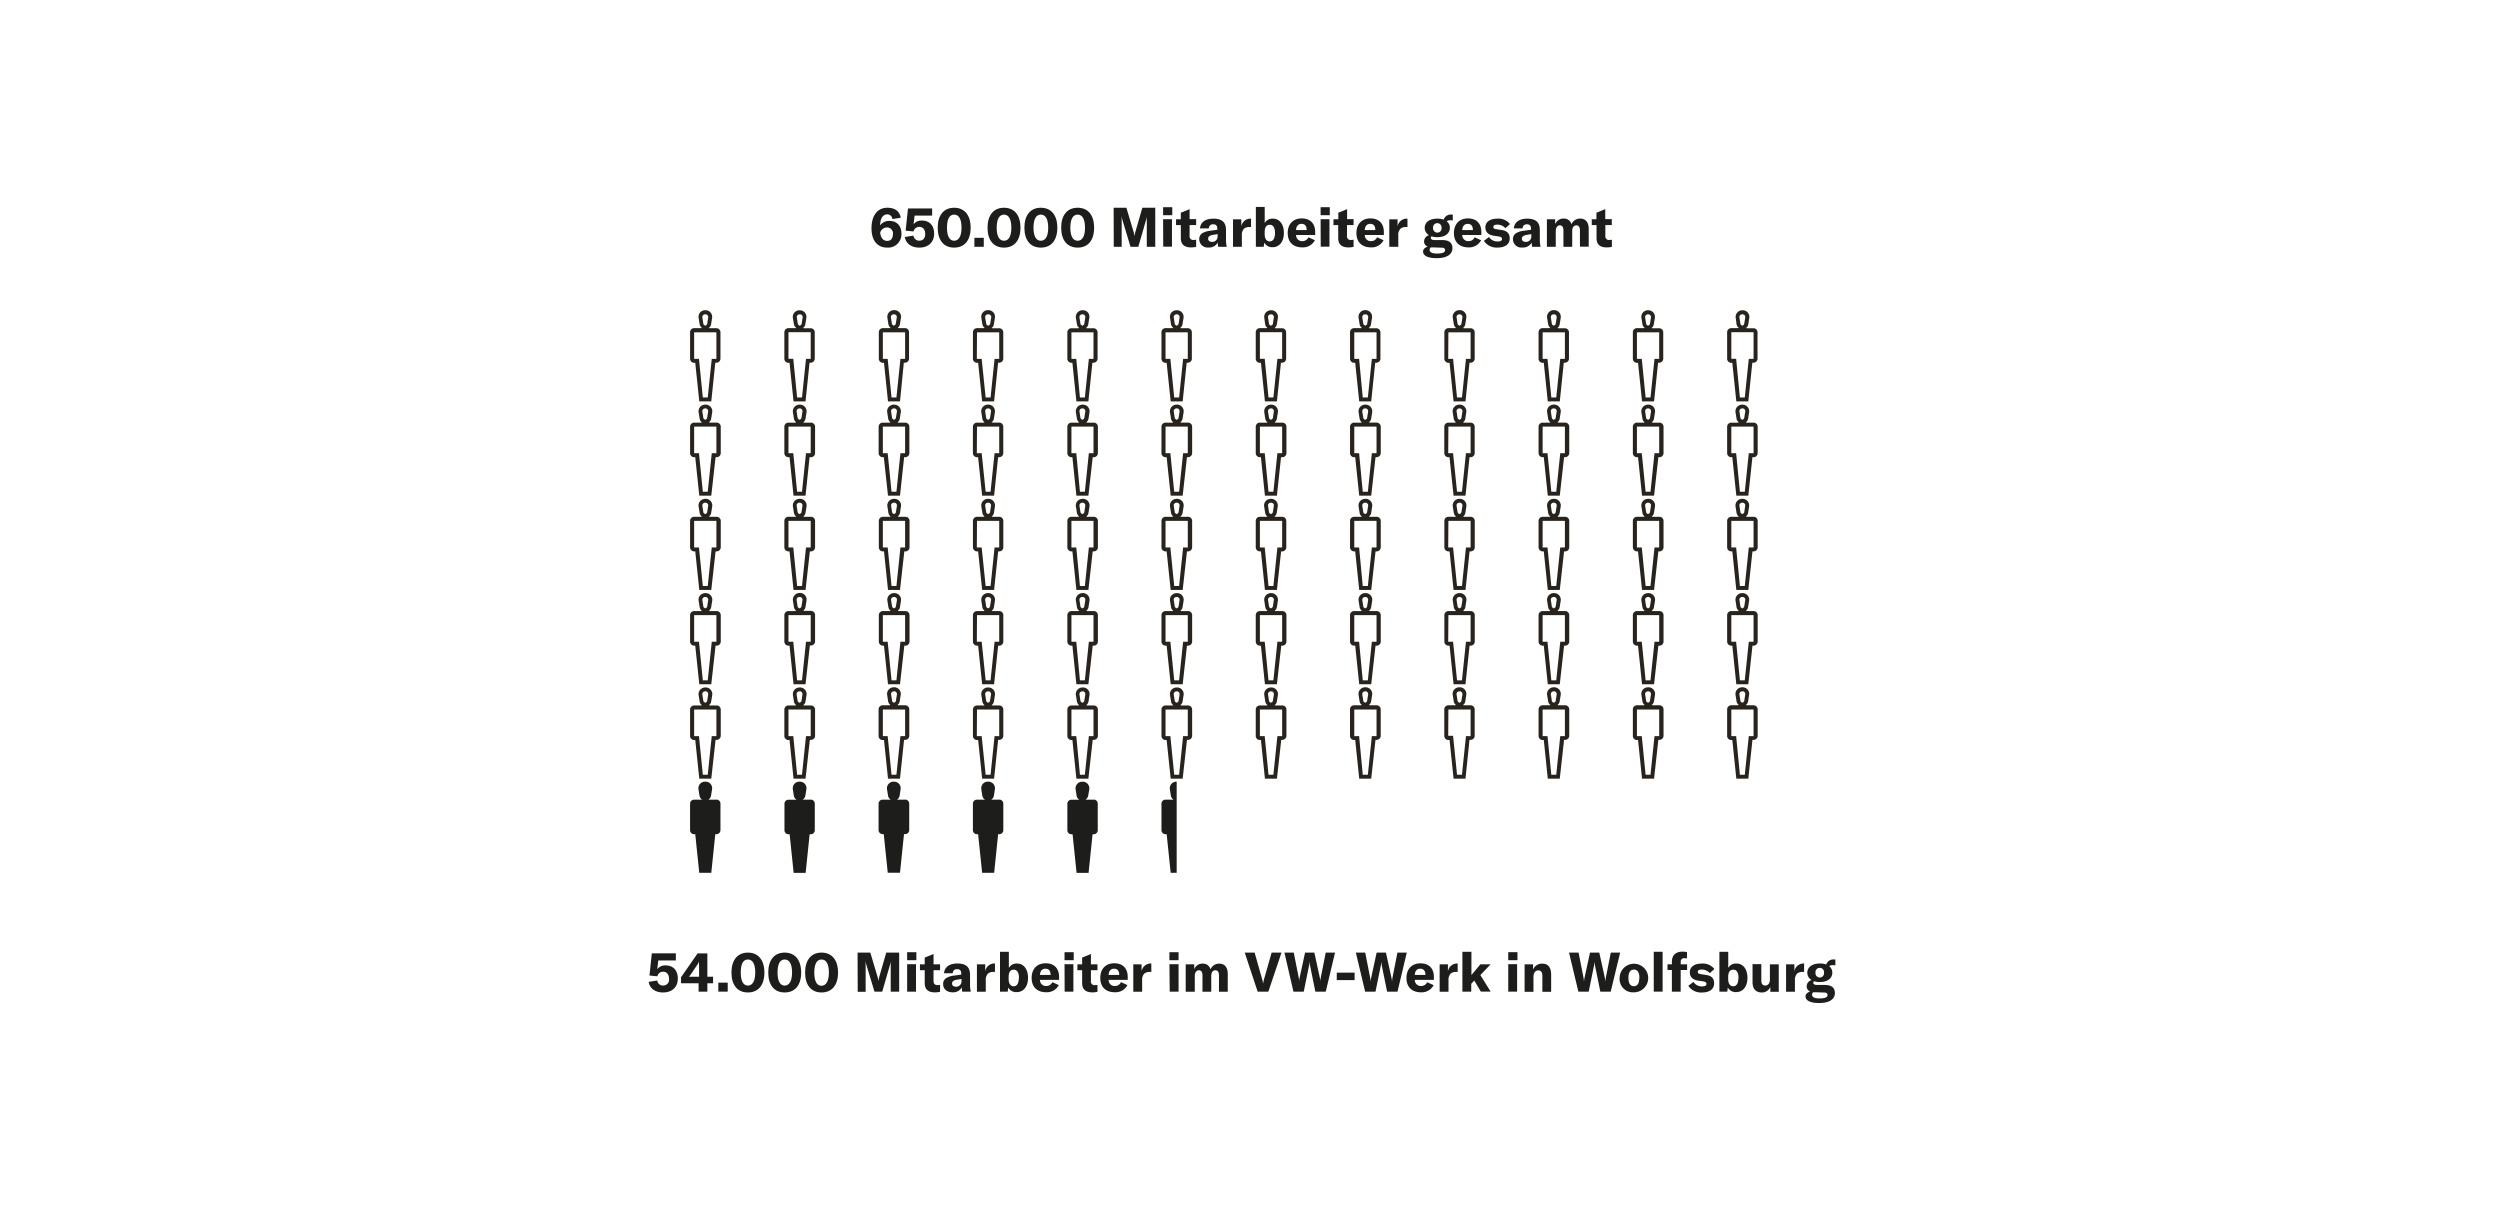 <?xml version="1.0"?>
<svg xmlns="http://www.w3.org/2000/svg" id="Ebene_1" data-name="Ebene 1" viewBox="0 0 700 338" width="2048" height="989"><defs><style>.cls-1{fill:#1d1d1b;}.cls-2{fill:#28231d;}</style></defs><title>chart-diess 3</title><path class="cls-1" d="M252.41,65.45a3.74,3.74,0,0,1-4,3.86c-2.76,0-4.39-2-4.39-5.39,0-3.6,1.68-5.77,4.43-5.77,2.17,0,3.45,1,3.76,2.8l-2.34.37A1.44,1.44,0,0,0,248.44,60c-1.22,0-2,1.16-2,3.1a3,3,0,0,1,2.66-1.25C251.15,61.86,252.41,63.23,252.41,65.45Zm-2.37.11a1.7,1.7,0,0,0-1.68-1.9,2,2,0,0,0-1.91,1.46c.14,1.44.85,2.31,1.94,2.31S250,66.73,250,65.56Z"/><path class="cls-1" d="M253.35,66.34l2.42-.38a1.59,1.59,0,0,0,1.61,1.41c1.07,0,1.68-.69,1.68-1.86s-.6-2-1.63-2a1.6,1.6,0,0,0-1.63,1.28l-2.22-.22.66-6.22H261v2h-4.91l-.29,2.45a2.71,2.71,0,0,1,2.35-1.06c2.13,0,3.41,1.4,3.41,3.69s-1.56,3.88-4.13,3.88C255.18,69.31,253.66,68.19,253.35,66.34Z"/><path class="cls-1" d="M262.56,63.74c0-3.53,1.71-5.59,4.6-5.59s4.62,2.06,4.62,5.59-1.71,5.57-4.62,5.57S262.56,67.25,262.56,63.74Zm6.67,0c0-2.4-.74-3.67-2.07-3.67s-2,1.27-2,3.67.73,3.65,2,3.65S269.23,66.12,269.23,63.74Z"/><path class="cls-1" d="M275.46,69.08h-2.63V66.56h2.63Z"/><path class="cls-1" d="M276.51,63.74c0-3.53,1.71-5.59,4.61-5.59s4.61,2.06,4.61,5.59-1.7,5.57-4.61,5.57S276.51,67.25,276.51,63.74Zm6.67,0c0-2.4-.74-3.67-2.06-3.67s-2.05,1.27-2.05,3.67.74,3.65,2.05,3.65S283.18,66.12,283.18,63.74Z"/><path class="cls-1" d="M286.83,63.74c0-3.53,1.71-5.59,4.6-5.59s4.62,2.06,4.62,5.59-1.71,5.57-4.62,5.57S286.83,67.25,286.83,63.74Zm6.67,0c0-2.4-.74-3.67-2.07-3.67s-2.05,1.27-2.05,3.67.74,3.65,2.05,3.65S293.5,66.12,293.5,63.74Z"/><path class="cls-1" d="M297.13,63.74c0-3.53,1.71-5.59,4.61-5.59s4.61,2.06,4.61,5.59-1.7,5.57-4.61,5.57S297.13,67.25,297.13,63.74Zm6.67,0c0-2.4-.74-3.67-2.06-3.67s-2.05,1.27-2.05,3.67.74,3.65,2.05,3.65S303.8,66.12,303.8,63.74Z"/><path class="cls-1" d="M311.82,58.15h3.57l2,6.7a6.62,6.62,0,0,1,.26,1.32h0a9.61,9.61,0,0,1,.28-1.35l1.93-6.67h3.61V69.08h-2.37V61.63c0-.42,0-.82.06-1.23h0a6.25,6.25,0,0,1-.23,1.06l-2.2,7.62h-2.19l-2.29-7.62a5.5,5.5,0,0,1-.24-1.05h0c0,.37.06.79.06,1.22v7.45h-2.22Z"/><path class="cls-1" d="M325.67,58h2.57v2.24h-2.57Zm0,3.35h2.48v7.7H325.7Z"/><path class="cls-1" d="M329.29,61.38h1.34V59.54l2.46-1v2.8h1.83V63h-1.83v3a1,1,0,0,0,1.12,1.17,3.63,3.63,0,0,0,.71-.07v2a6.9,6.9,0,0,1-1.4.16c-2,0-2.89-.94-2.89-2.62V63h-1.34Z"/><path class="cls-1" d="M335.79,67a1.93,1.93,0,0,1,.78-1.67,5.46,5.46,0,0,1,2.42-.75l1.86-.26v-.26c0-.88-.37-1.27-1.14-1.27a1.11,1.11,0,0,0-1.23,1.14H336c.12-1.71,1.51-2.72,3.7-2.72,2.48,0,3.58,1,3.58,3.18v2.56a8.28,8.28,0,0,0,.22,2.14h-2.4a7.48,7.48,0,0,1-.13-1.21,2.69,2.69,0,0,1-2.57,1.4A2.34,2.34,0,0,1,335.79,67Zm5.14-.85v-.62l-1.33.22c-.9.17-1.32.49-1.32,1.06s.43.9,1.08.9A1.49,1.49,0,0,0,340.93,66.14Z"/><path class="cls-1" d="M350.14,61.2h.15v2.35h-.46a2.26,2.26,0,0,0-1.5.46,2.54,2.54,0,0,0-.61,1.94v3.14h-2.48v-7.7h2.33v2A2.58,2.58,0,0,1,350.14,61.2Z"/><path class="cls-1" d="M354,67.91l-.16,1.17h-2.2V57.92h2.48v4.51a2.49,2.49,0,0,1,2.28-1.23c1.89,0,3.09,1.6,3.09,4s-1.23,4-3.17,4A2.47,2.47,0,0,1,354,67.91Zm3-2.68c0-1.46-.5-2.32-1.47-2.31s-1.42.76-1.42,2v.65c0,1.24.52,2,1.43,2S357,66.73,357,65.23Z"/><path class="cls-1" d="M368.25,65.79H362.9a1.66,1.66,0,0,0,1.77,1.71,1.78,1.78,0,0,0,1.68-1.08l1.82.83a3.77,3.77,0,0,1-3.53,2c-2.54,0-4.08-1.47-4.08-4s1.51-4.11,3.91-4.11,3.78,1.4,3.78,3.85Zm-2.39-1.45c0-1.09-.51-1.68-1.43-1.68s-1.5.65-1.53,1.74h3Z"/><path class="cls-1" d="M369.77,58h2.57v2.24h-2.57Zm0,3.35h2.48v7.7H369.8Z"/><path class="cls-1" d="M373.39,61.38h1.34V59.54l2.46-1v2.8H379V63h-1.84v3a1,1,0,0,0,1.13,1.17,3.71,3.71,0,0,0,.71-.07v2a7,7,0,0,1-1.41.16c-2,0-2.89-.94-2.89-2.62V63h-1.34Z"/><path class="cls-1" d="M387.48,65.79h-5.34a1.66,1.66,0,0,0,1.77,1.71,1.8,1.8,0,0,0,1.68-1.08l1.81.83a3.75,3.75,0,0,1-3.52,2c-2.54,0-4.08-1.47-4.08-4s1.51-4.11,3.91-4.11,3.77,1.4,3.77,3.85Zm-2.39-1.45c0-1.09-.5-1.68-1.43-1.68s-1.49.65-1.52,1.74h2.95Z"/><path class="cls-1" d="M393.93,61.2h.16v2.35h-.47a2.23,2.23,0,0,0-1.49.46,2.54,2.54,0,0,0-.61,1.94v3.14H389v-7.7h2.32v2A2.59,2.59,0,0,1,393.93,61.2Z"/><path class="cls-1" d="M406.07,61.66a1.58,1.58,0,0,0-1,.28,2.24,2.24,0,0,1,.89,1.83c0,1.57-1.34,2.62-3.51,2.62a5.17,5.17,0,0,1-1.59-.23.47.47,0,0,0-.23.41c0,.39.33.63,1.07.63h2.15c1.88,0,2.83.79,2.83,2.25,0,1.76-1.54,2.82-4.43,2.82-2.56,0-3.79-.76-3.79-1.85,0-.62.45-1.11,1.33-1.38a1.49,1.49,0,0,1-1.05-1.45,1.86,1.86,0,0,1,1.38-1.76,2.33,2.33,0,0,1-1.2-2.06c0-1.56,1.36-2.57,3.53-2.57a5,5,0,0,1,1.77.28,2.09,2.09,0,0,1,2.23-1.41,1.94,1.94,0,0,1,.33,0v1.65A3.76,3.76,0,0,0,406.07,61.66Zm-4.91,7.59a4.86,4.86,0,0,1-.56,0,1,1,0,0,0-.31.72c0,.68.79,1,2.07,1,1.6,0,2.26-.35,2.26-.91s-.34-.73-1-.73Zm2.48-5.48a1.2,1.2,0,1,0-2.39,0,1.23,1.23,0,0,0,1.2,1.35A1.21,1.21,0,0,0,403.64,63.77Z"/><path class="cls-1" d="M414.78,65.79h-5.34a1.66,1.66,0,0,0,1.77,1.71,1.78,1.78,0,0,0,1.68-1.08l1.82.83a3.78,3.78,0,0,1-3.53,2c-2.54,0-4.08-1.47-4.08-4s1.51-4.11,3.91-4.11,3.77,1.4,3.77,3.85Zm-2.38-1.45c0-1.09-.51-1.68-1.43-1.68s-1.5.65-1.53,1.74h3Z"/><path class="cls-1" d="M415.5,67.42l1.43-1.08a2.73,2.73,0,0,0,2.43,1.25c.8,0,1.2-.25,1.2-.68s-.25-.63-1.09-.75L418.36,66c-1.66-.24-2.45-1.06-2.45-2.37,0-1.49,1.26-2.43,3.39-2.43a4.1,4.1,0,0,1,3.49,1.52l-1.28,1.16a2.93,2.93,0,0,0-2.29-1c-.74,0-1.08.2-1.08.63s.23.57.91.66l1.37.21c1.65.23,2.3,1.05,2.3,2.38,0,1.57-1.25,2.54-3.41,2.54A4.24,4.24,0,0,1,415.5,67.42Z"/><path class="cls-1" d="M423.63,67a1.93,1.93,0,0,1,.78-1.67,5.46,5.46,0,0,1,2.42-.75l1.86-.26v-.26c0-.88-.37-1.27-1.14-1.27a1.11,1.11,0,0,0-1.23,1.14h-2.45c.13-1.71,1.51-2.72,3.7-2.72,2.48,0,3.58,1,3.58,3.18v2.56a8.28,8.28,0,0,0,.22,2.14H429a7.48,7.48,0,0,1-.13-1.21,2.69,2.69,0,0,1-2.57,1.4A2.34,2.34,0,0,1,423.63,67Zm5.14-.85v-.62l-1.33.22c-.9.17-1.32.49-1.32,1.06s.43.9,1.08.9A1.49,1.49,0,0,0,428.77,66.14Z"/><path class="cls-1" d="M435.45,61.38v1.39a2.43,2.43,0,0,1,2.37-1.59,2.13,2.13,0,0,1,2.19,1.6,2.61,2.61,0,0,1,2.46-1.6c1.5,0,2.37,1.07,2.37,2.87v5h-2.46V64.57c0-1-.32-1.49-1-1.49s-1.16.55-1.16,1.58v4.42h-2.46V64.55c0-1-.34-1.47-1-1.47s-1.15.57-1.15,1.6v4.4h-2.48v-7.7Z"/><path class="cls-1" d="M445.69,61.38H447V59.54l2.47-1v2.8h1.83V63H449.5v3a1,1,0,0,0,1.12,1.17,3.71,3.71,0,0,0,.71-.07v2a6.9,6.9,0,0,1-1.4.16c-2.05,0-2.9-.94-2.9-2.62V63h-1.34Z"/><path class="cls-1" d="M181.62,274.9l2.41-.38a1.59,1.59,0,0,0,1.62,1.41,1.63,1.63,0,0,0,1.68-1.86c0-1.18-.6-2-1.63-2a1.6,1.6,0,0,0-1.64,1.28l-2.21-.22.66-6.22h6.73v2h-4.91l-.3,2.45a2.72,2.72,0,0,1,2.36-1.06c2.12,0,3.4,1.4,3.4,3.7s-1.55,3.87-4.12,3.87C183.45,277.87,181.92,276.75,181.62,274.9Z"/><path class="cls-1" d="M198.06,275.29v2.35h-2.45v-2.35h-4.92v-1.68l4.63-6.67h2.74v6.53h1.6v1.82Zm-2.32-6.08h0a6.43,6.43,0,0,1-.62,1.09l-1.52,2.25a9,9,0,0,1-.71.92h2.85v-3.08C195.71,269.84,195.71,269.59,195.74,269.21Z"/><path class="cls-1" d="M203.76,277.64h-2.63v-2.52h2.63Z"/><path class="cls-1" d="M204.81,272.3c0-3.52,1.71-5.59,4.6-5.59s4.62,2.07,4.62,5.59-1.71,5.57-4.62,5.57S204.81,275.81,204.81,272.3Zm6.66,0c0-2.4-.73-3.66-2.06-3.66s-2,1.26-2,3.66.74,3.65,2,3.65S211.47,274.69,211.47,272.3Z"/><path class="cls-1" d="M215.11,272.3c0-3.52,1.71-5.59,4.6-5.59s4.62,2.07,4.62,5.59-1.71,5.57-4.62,5.57S215.11,275.81,215.11,272.3Zm6.67,0c0-2.4-.74-3.66-2.07-3.66s-2,1.26-2,3.66.74,3.65,2,3.65S221.78,274.69,221.78,272.3Z"/><path class="cls-1" d="M225.43,272.3c0-3.52,1.71-5.59,4.6-5.59s4.62,2.07,4.62,5.59-1.71,5.57-4.62,5.57S225.43,275.81,225.43,272.3Zm6.66,0c0-2.4-.73-3.66-2.06-3.66S228,269.9,228,272.3,228.72,276,230,276,232.09,274.69,232.09,272.3Z"/><path class="cls-1" d="M240.12,266.71h3.57l2,6.7a8.44,8.44,0,0,1,.26,1.32h0a8.36,8.36,0,0,1,.28-1.35l1.92-6.67h3.62v10.93h-2.37v-7.45a10.23,10.23,0,0,1,.06-1.23h0a5.41,5.41,0,0,1-.23,1.06l-2.2,7.62h-2.18l-2.3-7.62a4.86,4.86,0,0,1-.23-1h0c0,.36.06.78.06,1.21v7.45h-2.22Z"/><path class="cls-1" d="M254,266.59h2.58v2.25H254Zm0,3.36h2.48v7.69H254Z"/><path class="cls-1" d="M257.58,270h1.34V268.1l2.47-1V270h1.83v1.64h-1.83v3c0,.78.38,1.18,1.12,1.18a3.66,3.66,0,0,0,.71-.08v1.95a7,7,0,0,1-1.4.16c-2.05,0-2.9-.94-2.9-2.62v-3.59h-1.34Z"/><path class="cls-1" d="M264.08,275.55a1.91,1.91,0,0,1,.79-1.66,5.39,5.39,0,0,1,2.41-.76l1.87-.26v-.26c0-.88-.37-1.26-1.14-1.26a1.1,1.1,0,0,0-1.23,1.14h-2.45c.12-1.71,1.51-2.73,3.69-2.73,2.48,0,3.59,1,3.59,3.19v2.55a8.23,8.23,0,0,0,.22,2.14h-2.41a8.85,8.85,0,0,1-.12-1.21,2.69,2.69,0,0,1-2.57,1.4C265.14,277.83,264.08,276.92,264.08,275.55Zm5.14-.85v-.61l-1.32.21c-.91.17-1.32.49-1.32,1.07s.43.89,1.07.89A1.48,1.48,0,0,0,269.22,274.7Z"/><path class="cls-1" d="M278.43,269.76h.16v2.36a3.47,3.47,0,0,0-.47,0,2.23,2.23,0,0,0-1.49.46,2.54,2.54,0,0,0-.61,1.94v3.14h-2.48V270h2.32v2A2.59,2.59,0,0,1,278.43,269.76Z"/><path class="cls-1" d="M282.31,276.47l-.15,1.17H280V266.48h2.48V271a2.48,2.48,0,0,1,2.28-1.23c1.89,0,3.09,1.6,3.09,4s-1.23,4-3.17,4A2.48,2.48,0,0,1,282.31,276.47Zm3-2.68c0-1.46-.51-2.32-1.48-2.3s-1.41.75-1.41,2v.65c0,1.25.52,2,1.43,2S285.27,275.29,285.27,273.79Z"/><path class="cls-1" d="M296.54,274.35H291.2a1.65,1.65,0,0,0,1.77,1.71,1.8,1.8,0,0,0,1.68-1.08l1.81.83a3.75,3.75,0,0,1-3.52,2c-2.54,0-4.08-1.46-4.08-4s1.51-4.11,3.91-4.11,3.77,1.4,3.77,3.85Zm-2.38-1.45c0-1.09-.51-1.68-1.44-1.68s-1.49.65-1.52,1.74h3Z"/><path class="cls-1" d="M298.07,266.59h2.57v2.25h-2.57Zm0,3.36h2.48v7.69H298.1Z"/><path class="cls-1" d="M301.69,270H303V268.1l2.46-1V270h1.83v1.64h-1.83v3a1,1,0,0,0,1.13,1.18,3.55,3.55,0,0,0,.7-.08v1.95a6.9,6.9,0,0,1-1.4.16c-2,0-2.89-.94-2.89-2.62v-3.59h-1.34Z"/><path class="cls-1" d="M315.76,274.35h-5.34a1.65,1.65,0,0,0,1.77,1.71,1.8,1.8,0,0,0,1.68-1.08l1.81.83a3.75,3.75,0,0,1-3.52,2c-2.54,0-4.08-1.46-4.08-4s1.51-4.11,3.91-4.11,3.77,1.4,3.77,3.85Zm-2.38-1.45c0-1.09-.51-1.68-1.44-1.68s-1.49.65-1.52,1.74h3Z"/><path class="cls-1" d="M322.21,269.76h.16v2.36a3.39,3.39,0,0,0-.46,0,2.26,2.26,0,0,0-1.5.46,2.54,2.54,0,0,0-.61,1.94v3.14h-2.48V270h2.32v2A2.59,2.59,0,0,1,322.21,269.76Z"/><path class="cls-1" d="M327.44,266.59H330v2.25h-2.57Zm0,3.36H330v7.69h-2.48Z"/><path class="cls-1" d="M334.38,270v1.38a2.41,2.41,0,0,1,2.37-1.58,2.13,2.13,0,0,1,2.19,1.6,2.6,2.6,0,0,1,2.46-1.6c1.5,0,2.37,1.06,2.37,2.86v5h-2.46v-4.51c0-1-.32-1.49-1-1.49s-1.16.55-1.16,1.58v4.42h-2.46v-4.52c0-1-.34-1.48-1-1.48s-1.15.57-1.15,1.6v4.4H332V270Z"/><path class="cls-1" d="M348.52,266.71h2.77l2,7.05a8,8,0,0,1,.34,1.51h.06a9.31,9.31,0,0,1,.36-1.51l2-7.05h2.77l-3.68,10.93h-3Z"/><path class="cls-1" d="M359.64,266.71h2.61l1.41,7.1a8,8,0,0,1,.09.91h0a5.38,5.38,0,0,1,.13-.91l1.54-7.1h2.6l1.55,7.1a5.38,5.38,0,0,1,.13.91h0a6.31,6.31,0,0,1,.1-.91l1.4-7.1h2.61l-2.6,10.93h-2.91l-1.51-7.42a6.27,6.27,0,0,1-.07-.8h-.07a4.76,4.76,0,0,1-.09.8l-1.51,7.42h-2.89Z"/><path class="cls-1" d="M379.29,272.32v2.09h-5v-2.09Z"/><path class="cls-1" d="M379.64,266.71h2.62l1.4,7.1a6.21,6.21,0,0,1,.09.91h.05a5.3,5.3,0,0,1,.12-.91l1.54-7.1h2.6l1.56,7.1a4.47,4.47,0,0,1,.12.91h.05a6.21,6.21,0,0,1,.09-.91l1.4-7.1h2.62l-2.6,10.93h-2.91l-1.51-7.42a6.18,6.18,0,0,1-.08-.8h-.06c0,.29-.05.56-.09.8l-1.51,7.42h-2.9Z"/><path class="cls-1" d="M401.49,274.35h-5.34a1.66,1.66,0,0,0,1.77,1.71A1.8,1.8,0,0,0,399.6,275l1.82.83a3.78,3.78,0,0,1-3.53,2c-2.54,0-4.08-1.46-4.08-4s1.51-4.11,3.91-4.11,3.77,1.4,3.77,3.85Zm-2.38-1.45c0-1.09-.51-1.68-1.44-1.68s-1.49.65-1.52,1.74h3Z"/><path class="cls-1" d="M408,269.76h.15v2.36a3.32,3.32,0,0,0-.46,0,2.26,2.26,0,0,0-1.5.46,2.54,2.54,0,0,0-.61,1.94v3.14h-2.48V270h2.32v2A2.6,2.6,0,0,1,408,269.76Z"/><path class="cls-1" d="M412.8,274.53l-.85.91v2.2h-2.48V266.48H412V273l2.49-3h2.87L414.5,273l2.88,4.63h-2.75Z"/><path class="cls-1" d="M422.31,266.59h2.58v2.25h-2.58Zm0,3.36h2.48v7.69h-2.48Z"/><path class="cls-1" d="M426.89,270h2.37v1.47a2.66,2.66,0,0,1,2.55-1.67c1.67,0,2.51,1.06,2.51,3.12v4.77h-2.46v-4.43c0-1.06-.37-1.57-1.15-1.57s-1.34.66-1.34,1.85v4.15h-2.48Z"/><path class="cls-1" d="M439.33,266.71H442l1.4,7.1a6.21,6.21,0,0,1,.09.91h.05a5.3,5.3,0,0,1,.12-.91l1.54-7.1h2.6l1.56,7.1a5.3,5.3,0,0,1,.12.91h.05a6.21,6.21,0,0,1,.09-.91l1.4-7.1h2.62L451,277.64h-2.91l-1.51-7.42a6.18,6.18,0,0,1-.08-.8h-.06c0,.29-.05.56-.09.8l-1.51,7.42h-2.9Z"/><path class="cls-1" d="M453.5,273.78a4,4,0,1,1,4,4.05A3.72,3.72,0,0,1,453.5,273.78Zm5.53,0c0-1.59-.57-2.31-1.54-2.31s-1.53.72-1.53,2.31.57,2.34,1.53,2.34S459,275.35,459,273.78Z"/><path class="cls-1" d="M465.53,277.64h-2.48V266.48h2.48Z"/><path class="cls-1" d="M472.38,271.59h-1.79v6.05h-2.46v-6.05H466.9V270h1.23v-.73c0-1.83,1.06-2.83,3-2.83a5.45,5.45,0,0,1,1.23.14v1.77a4.09,4.09,0,0,0-.76-.08.94.94,0,0,0-1,1.06V270h1.79Z"/><path class="cls-1" d="M472.73,276l1.44-1.08a2.72,2.72,0,0,0,2.43,1.25c.8,0,1.2-.25,1.2-.68s-.25-.63-1.09-.75l-1.11-.16c-1.67-.24-2.45-1.06-2.45-2.37,0-1.49,1.26-2.43,3.39-2.43a4.08,4.08,0,0,1,3.49,1.53l-1.28,1.15a3,3,0,0,0-2.29-1c-.74,0-1.08.2-1.08.63s.23.57.91.66l1.37.22c1.65.23,2.29,1,2.29,2.37,0,1.57-1.24,2.54-3.4,2.54A4.24,4.24,0,0,1,472.73,276Z"/><path class="cls-1" d="M483.79,276.47l-.15,1.17h-2.21V266.48h2.48V271a2.49,2.49,0,0,1,2.28-1.23c1.9,0,3.1,1.6,3.1,4s-1.24,4-3.17,4A2.48,2.48,0,0,1,483.79,276.47Zm3-2.68c0-1.46-.51-2.32-1.48-2.3s-1.42.75-1.42,2v.65c0,1.25.53,2,1.43,2S486.75,275.29,486.75,273.79Z"/><path class="cls-1" d="M490.71,274.93v-5h2.46v4.55c0,1,.38,1.45,1.11,1.45s1.29-.63,1.29-1.6V270h2.48v7.69h-2.36v-1.4a2.48,2.48,0,0,1-2.4,1.59C491.47,277.83,490.71,276.74,490.71,274.93Z"/><path class="cls-1" d="M505,269.76h.15v2.36a3.24,3.24,0,0,0-.46,0,2.23,2.23,0,0,0-1.49.46,2.55,2.55,0,0,0-.62,1.94v3.14h-2.48V270h2.33v2A2.59,2.59,0,0,1,505,269.76Z"/><path class="cls-1" d="M513.16,270.22a1.65,1.65,0,0,0-1,.28,2.29,2.29,0,0,1,.89,1.83c0,1.57-1.34,2.62-3.51,2.62a5.12,5.12,0,0,1-1.59-.23.48.48,0,0,0-.23.41c0,.39.32.64,1.06.64h2.16c1.88,0,2.83.78,2.83,2.24,0,1.76-1.54,2.82-4.43,2.82-2.56,0-3.79-.75-3.79-1.85,0-.61.45-1.11,1.32-1.38a1.49,1.49,0,0,1-1-1.45,1.85,1.85,0,0,1,1.38-1.76,2.31,2.31,0,0,1-1.2-2.06c0-1.55,1.36-2.57,3.53-2.57a5.06,5.06,0,0,1,1.77.28,2.08,2.08,0,0,1,2.23-1.4h.32v1.65A3.58,3.58,0,0,0,513.16,270.22Zm-4.92,7.59a4.68,4.68,0,0,1-.55,0,.94.94,0,0,0-.31.73c0,.67.79,1,2.07,1,1.6,0,2.26-.36,2.26-.91s-.34-.74-1-.74Zm2.48-5.48a1.2,1.2,0,1,0-2.38,0,1.2,1.2,0,1,0,2.38,0Z"/><path class="cls-2" d="M199.16,138.77H195.8L194.67,128h-.31a1.14,1.14,0,0,1-1.14-1.14v-7.4a1.14,1.14,0,0,1,1.14-1.14h2l.15-.1a1.55,1.55,0,0,1-.61-1l-.29-1.8a1.9,1.9,0,0,1,.42-1.5,2,2,0,0,1,1.56-.65,1.84,1.84,0,0,1,1.41.66,1.86,1.86,0,0,1,.42,1.49l-.29,1.79a1.57,1.57,0,0,1-.6,1l.14.1h2a1.14,1.14,0,0,1,1.14,1.14v7.4a1.14,1.14,0,0,1-1.14,1.14h-.31Zm-2.37-1.1h1.38l1.12-10.8h1.3l0-7.44,0,0h-6.23l0,7.44.35,0h1Zm.76-23.33a.87.87,0,0,0-.72.27.74.74,0,0,0-.17.6l.28,1.8a.54.54,0,0,0,.26.35l.28.18.27-.18A.54.54,0,0,0,198,117l.28-1.8a.76.76,0,0,0-.74-.87Z"/><path class="cls-2" d="M199.16,165.17H195.8l-1.13-10.8h-.31a1.14,1.14,0,0,1-1.14-1.14v-7.41a1.15,1.15,0,0,1,1.14-1.14h2l.15-.09a1.59,1.59,0,0,1-.61-1l-.29-1.8a1.88,1.88,0,0,1,.42-1.49,2,2,0,0,1,1.56-.65,1.86,1.86,0,0,1,1.41.65,1.88,1.88,0,0,1,.42,1.49l-.29,1.8a1.57,1.57,0,0,1-.6,1l.14.09h2a1.15,1.15,0,0,1,1.14,1.14v7.41a1.14,1.14,0,0,1-1.14,1.14h-.31Zm-2.37-1.1h1.38l1.12-10.8h1.3l0-7.45,0,0h-6.23l0,7.45.35,0h1Zm.76-23.33a.84.84,0,0,0-.72.27.73.73,0,0,0-.17.6l.28,1.8a.52.52,0,0,0,.26.35l.28.18.27-.18a.53.53,0,0,0,.26-.35l.28-1.8a.73.73,0,0,0-.17-.6A.74.74,0,0,0,197.55,140.74Z"/><path class="cls-2" d="M225.55,138.77h-3.36L221.07,128h-.31a1.14,1.14,0,0,1-1.14-1.14v-7.4a1.14,1.14,0,0,1,1.14-1.14h2l.15-.1a1.63,1.63,0,0,1-.61-1l-.28-1.79a1.86,1.86,0,0,1,.42-1.49,1.94,1.94,0,0,1,1.56-.66,1.88,1.88,0,0,1,1.83,2.15l-.29,1.79a1.59,1.59,0,0,1-.61,1l.15.1h2a1.14,1.14,0,0,1,1.14,1.14v7.4A1.14,1.14,0,0,1,227,128h-.32Zm-2.36-1.1h1.37l1.12-10.8H227l0-7.44,0,0h-6.23l0,7.44.35,0h1Zm.76-23.33a.87.87,0,0,0-.72.27.74.74,0,0,0-.17.6l.28,1.8a.54.54,0,0,0,.26.35l.27.18.28-.18a.54.54,0,0,0,.26-.35l.28-1.8a.78.78,0,0,0-.17-.6A.76.76,0,0,0,224,114.34Z"/><path class="cls-2" d="M225.55,165.17h-3.36l-1.12-10.8h-.31a1.14,1.14,0,0,1-1.14-1.14v-7.41a1.15,1.15,0,0,1,1.14-1.14h2l.16-.09a1.6,1.6,0,0,1-.62-1l-.28-1.8a1.88,1.88,0,0,1,.42-1.49,2,2,0,0,1,1.56-.65,1.85,1.85,0,0,1,1.83,2.14l-.29,1.8a1.59,1.59,0,0,1-.61,1l.15.09h2a1.15,1.15,0,0,1,1.14,1.14v7.41a1.14,1.14,0,0,1-1.14,1.14h-.32Zm-2.36-1.1h1.37l1.12-10.8H227l0-7.45,0,0h-6.23l0,7.45.35,0h1Zm.76-23.33a.84.84,0,0,0-.72.27.73.73,0,0,0-.17.6l.28,1.8a.52.52,0,0,0,.26.35l.27.18.28-.18a.57.57,0,0,0,.26-.35l.28-1.8a.76.76,0,0,0-.74-.87Z"/><path class="cls-2" d="M252,138.77h-3.36L247.47,128h-.31a1.14,1.14,0,0,1-1.14-1.14v-7.4a1.14,1.14,0,0,1,1.14-1.14h2l.15-.1a1.59,1.59,0,0,1-.61-1l-.28-1.79a1.86,1.86,0,0,1,.42-1.5,1.94,1.94,0,0,1,1.55-.65,1.82,1.82,0,0,1,1.41.66,1.79,1.79,0,0,1,.42,1.49l-.28,1.79a1.59,1.59,0,0,1-.61,1l.15.1h2a1.15,1.15,0,0,1,1.14,1.14v7.4a1.15,1.15,0,0,1-1.14,1.14h-.32Zm-2.37-1.1H251l1.12-10.8h1.31l0-7.44,0,0h-6.23l0,7.44.35,0h1Zm.76-23.33a.83.83,0,0,0-.71.27.71.71,0,0,0-.17.6l.28,1.8a.51.51,0,0,0,.26.35l.27.18.28-.18a.5.5,0,0,0,.25-.35l.29-1.8a.76.76,0,0,0-.75-.87Z"/><path class="cls-2" d="M252,165.17h-3.36l-1.12-10.8h-.31a1.14,1.14,0,0,1-1.14-1.14v-7.41a1.15,1.15,0,0,1,1.14-1.14h2l.15-.09a1.59,1.59,0,0,1-.61-1l-.28-1.8a1.85,1.85,0,0,1,.42-1.49,1.94,1.94,0,0,1,1.55-.65,1.85,1.85,0,0,1,1.41.65,1.81,1.81,0,0,1,.42,1.49l-.28,1.8a1.59,1.59,0,0,1-.61,1l.15.09h2a1.15,1.15,0,0,1,1.14,1.14v7.41a1.15,1.15,0,0,1-1.14,1.14h-.32Zm-2.37-1.1H251l1.12-10.8h1.31l0-7.45,0,0h-6.23l0,7.45.35,0h1Zm.76-23.33a.8.8,0,0,0-.71.27.7.7,0,0,0-.17.6l.28,1.8a.53.53,0,0,0,.25.35l.28.18.28-.18a.52.52,0,0,0,.25-.35l.29-1.8a.76.76,0,0,0-.17-.6A.78.78,0,0,0,250.34,140.74Z"/><path class="cls-2" d="M278.35,138.77H275L273.87,128h-.31a1.15,1.15,0,0,1-1.15-1.14v-7.4a1.15,1.15,0,0,1,1.15-1.14h1.95l.15-.1a1.59,1.59,0,0,1-.61-1l-.28-1.8a1.79,1.79,0,0,1,.42-1.49,1.92,1.92,0,0,1,1.55-.66,1.87,1.87,0,0,1,1.83,2.15l-.28,1.79a1.63,1.63,0,0,1-.61,1l.15.1h1.95a1.14,1.14,0,0,1,1.14,1.14v7.4a1.14,1.14,0,0,1-1.14,1.14h-.31Zm-2.37-1.1h1.38l1.12-10.8h1.3l0-7.44,0,0h-6.22l-.05,7.44.36,0h1Zm.76-23.33a.87.87,0,0,0-.72.27.78.78,0,0,0-.17.6l.29,1.8a.5.5,0,0,0,.25.35l.28.18.28-.18a.53.53,0,0,0,.25-.35l.29-1.8a.77.77,0,0,0-.75-.87Z"/><path class="cls-2" d="M278.35,165.17H275l-1.12-10.8h-.31a1.15,1.15,0,0,1-1.15-1.14v-7.41a1.15,1.15,0,0,1,1.15-1.14h1.95l.15-.09a1.59,1.59,0,0,1-.61-1l-.28-1.8a1.81,1.81,0,0,1,.42-1.49,1.94,1.94,0,0,1,1.55-.65,1.85,1.85,0,0,1,1.83,2.14l-.28,1.8a1.63,1.63,0,0,1-.61,1l.15.09h1.95a1.15,1.15,0,0,1,1.14,1.14v7.41a1.14,1.14,0,0,1-1.14,1.14h-.31Zm-2.37-1.1h1.38l1.12-10.8h1.3l0-7.45,0,0h-6.22l-.05,7.45.36,0h1Zm.76-23.33a.84.84,0,0,0-.72.27.76.76,0,0,0-.17.6l.29,1.8a.53.53,0,0,0,.25.35l.28.18.28-.18a.55.55,0,0,0,.25-.35l.29-1.8a.73.73,0,0,0-.18-.6A.74.74,0,0,0,276.74,140.74Z"/><path class="cls-2" d="M304.75,138.77h-3.36L300.27,128H300a1.14,1.14,0,0,1-1.14-1.14v-7.4a1.14,1.14,0,0,1,1.14-1.14h2l.15-.1a1.55,1.55,0,0,1-.61-1l-.29-1.79a1.87,1.87,0,0,1,.43-1.5,1.94,1.94,0,0,1,1.55-.65,1.86,1.86,0,0,1,1.41.65,1.9,1.9,0,0,1,.42,1.5l-.28,1.79a1.63,1.63,0,0,1-.61,1l.15.1h1.95a1.14,1.14,0,0,1,1.14,1.14v7.4a1.14,1.14,0,0,1-1.14,1.14h-.31Zm-2.37-1.1h1.38l1.12-10.8h1.3l0-7.44,0,0H300l0,7.44.36,0h1Zm.76-23.33a.87.87,0,0,0-.72.27.79.79,0,0,0-.17.61l.28,1.79a.54.54,0,0,0,.26.35l.28.18.28-.18a.53.53,0,0,0,.25-.35l.28-1.8a.71.71,0,0,0-.17-.6A.74.74,0,0,0,303.14,114.34Z"/><path class="cls-2" d="M304.75,165.17h-3.36l-1.12-10.8H300a1.14,1.14,0,0,1-1.14-1.14v-7.41a1.15,1.15,0,0,1,1.14-1.14h2l.15-.09a1.59,1.59,0,0,1-.61-1l-.29-1.8a1.85,1.85,0,0,1,.43-1.49,1.94,1.94,0,0,1,1.55-.65,1.86,1.86,0,0,1,1.41.65,1.88,1.88,0,0,1,.42,1.49l-.28,1.8a1.63,1.63,0,0,1-.61,1l.15.09h1.95a1.15,1.15,0,0,1,1.14,1.14v7.41a1.14,1.14,0,0,1-1.14,1.14h-.31Zm-2.37-1.1h1.38l1.12-10.8h1.3l0-7.45,0,0H300l0,7.45.36,0h1Zm.76-23.33a.84.84,0,0,0-.72.27.76.76,0,0,0-.17.6l.28,1.8a.58.58,0,0,0,.26.35l.28.18.28-.18a.55.55,0,0,0,.25-.35l.28-1.8a.7.7,0,0,0-.17-.6A.74.74,0,0,0,303.14,140.74Z"/><path class="cls-2" d="M357.54,165.17h-3.36l-1.12-10.8h-.31a1.14,1.14,0,0,1-1.14-1.14v-7.41a1.15,1.15,0,0,1,1.14-1.14h1.95l.15-.09a1.63,1.63,0,0,1-.61-1l-.28-1.8a1.88,1.88,0,0,1,.42-1.49,2,2,0,0,1,1.56-.65,1.87,1.87,0,0,1,1.83,2.14l-.29,1.8a1.55,1.55,0,0,1-.61,1l.15.09h2a1.15,1.15,0,0,1,1.14,1.14v7.41a1.14,1.14,0,0,1-1.14,1.14h-.31Zm-2.36-1.1h1.37l1.12-10.8H359l0-7.45,0,0h-6.23l0,7.45.35,0h1Zm.76-23.33a.84.84,0,0,0-.72.27.73.73,0,0,0-.17.6l.28,1.8a.52.52,0,0,0,.26.35l.27.18.28-.18a.57.57,0,0,0,.26-.35l.28-1.8a.76.76,0,0,0-.17-.6A.76.76,0,0,0,355.94,140.74Z"/><path class="cls-2" d="M357.54,191.57h-3.36l-1.12-10.8h-.31a1.15,1.15,0,0,1-1.14-1.14v-7.41a1.14,1.14,0,0,1,1.14-1.14h2l.14-.09a1.66,1.66,0,0,1-.61-1l-.28-1.8a1.87,1.87,0,0,1,.42-1.49,2,2,0,0,1,1.56-.65,1.87,1.87,0,0,1,1.83,2.14l-.29,1.8a1.57,1.57,0,0,1-.61,1l.15.09h2a1.14,1.14,0,0,1,1.14,1.14v7.41a1.15,1.15,0,0,1-1.14,1.14h-.31Zm-2.36-1.1h1.37l1.12-10.8H359l0-7.45,0,0h-6.23l0,7.45.35,0h1Zm.76-23.33a.84.84,0,0,0-.72.27.72.72,0,0,0-.17.6l.28,1.8a.53.53,0,0,0,.26.35l.27.18.28-.18a.57.57,0,0,0,.26-.35l.28-1.8a.75.75,0,0,0-.74-.87Z"/><path class="cls-2" d="M383.94,165.17h-3.36l-1.12-10.8h-.31a1.14,1.14,0,0,1-1.14-1.14v-7.41a1.15,1.15,0,0,1,1.14-1.14h2l.15-.09a1.63,1.63,0,0,1-.61-1l-.28-1.8a1.85,1.85,0,0,1,.42-1.49,1.94,1.94,0,0,1,1.55-.65,1.85,1.85,0,0,1,1.83,2.14l-.28,1.8a1.59,1.59,0,0,1-.61,1l.15.09h2a1.15,1.15,0,0,1,1.14,1.14v7.41a1.15,1.15,0,0,1-1.14,1.14h-.32Zm-2.37-1.1H383l1.12-10.8h1.31l0-7.45,0,0h-6.23l0,7.45.35,0h1Zm.76-23.33a.8.8,0,0,0-.71.27.74.74,0,0,0-.18.6l.29,1.8a.53.53,0,0,0,.25.35l.28.18.28-.18a.52.52,0,0,0,.25-.35l.29-1.8a.75.75,0,0,0-.17-.6A.78.78,0,0,0,382.33,140.74Z"/><path class="cls-2" d="M383.94,191.57h-3.36l-1.12-10.8h-.31a1.15,1.15,0,0,1-1.14-1.14v-7.41a1.14,1.14,0,0,1,1.14-1.14h2l.15-.09a1.63,1.63,0,0,1-.61-1l-.28-1.8a1.85,1.85,0,0,1,.42-1.49,1.94,1.94,0,0,1,1.55-.65,1.85,1.85,0,0,1,1.83,2.14l-.28,1.8a1.59,1.59,0,0,1-.61,1l.15.09h2a1.15,1.15,0,0,1,1.14,1.14v7.41a1.15,1.15,0,0,1-1.14,1.14h-.32Zm-2.37-1.1H383l1.12-10.8h1.31l0-7.45,0,0h-6.23l0,7.45.35,0h1Zm.76-23.33a.83.83,0,0,0-.71.26.76.76,0,0,0-.18.61l.29,1.8a.52.52,0,0,0,.25.35l.28.18.28-.18a.52.52,0,0,0,.25-.36l.29-1.79a.75.75,0,0,0-.17-.6A.78.78,0,0,0,382.33,167.14Z"/><path class="cls-2" d="M410.34,165.17H407l-1.12-10.8h-.31a1.15,1.15,0,0,1-1.15-1.14v-7.41a1.15,1.15,0,0,1,1.15-1.14h1.95l.15-.09a1.59,1.59,0,0,1-.61-1l-.28-1.8a1.81,1.81,0,0,1,.42-1.49,1.94,1.94,0,0,1,1.55-.65,1.85,1.85,0,0,1,1.83,2.14l-.28,1.8a1.63,1.63,0,0,1-.61,1l.15.09h1.95a1.15,1.15,0,0,1,1.14,1.14v7.41a1.14,1.14,0,0,1-1.14,1.14h-.31Zm-2.37-1.1h1.38l1.12-10.8h1.3l0-7.45,0,0h-6.22l-.05,7.45.36,0h1Zm.76-23.33a.84.84,0,0,0-.72.27.76.76,0,0,0-.17.6l.29,1.8a.53.53,0,0,0,.25.35l.28.18.28-.18a.55.55,0,0,0,.25-.35l.29-1.8a.77.77,0,0,0-.75-.87Z"/><path class="cls-2" d="M410.34,191.57H407l-1.12-10.8h-.31a1.15,1.15,0,0,1-1.15-1.14v-7.41a1.15,1.15,0,0,1,1.15-1.14h1.95l.15-.09a1.61,1.61,0,0,1-.61-1l-.28-1.8a1.81,1.81,0,0,1,.42-1.49,1.94,1.94,0,0,1,1.55-.65,1.86,1.86,0,0,1,1.41.65,1.84,1.84,0,0,1,.42,1.49l-.28,1.8a1.61,1.61,0,0,1-.61,1l.15.09h1.95a1.14,1.14,0,0,1,1.14,1.14v7.41a1.15,1.15,0,0,1-1.14,1.14h-.31Zm-2.37-1.1h1.38l1.12-10.8h1.3l0-7.45,0,0h-6.22l-.05,7.45.36,0h1Zm.76-23.33a.84.84,0,0,0-.72.27.75.75,0,0,0-.17.6l.29,1.8a.52.52,0,0,0,.25.35l.28.18.28-.18a.55.55,0,0,0,.25-.35l.29-1.8a.76.76,0,0,0-.18-.61A.77.77,0,0,0,408.73,167.14Z"/><path class="cls-2" d="M436.74,165.17h-3.36l-1.12-10.8h-.32a1.14,1.14,0,0,1-1.14-1.14v-7.41a1.15,1.15,0,0,1,1.14-1.14h2l.15-.09a1.59,1.59,0,0,1-.61-1l-.29-1.8a1.85,1.85,0,0,1,.43-1.49,1.93,1.93,0,0,1,1.55-.65,1.85,1.85,0,0,1,1.83,2.14l-.29,1.8a1.57,1.57,0,0,1-.6,1l.14.09h2a1.15,1.15,0,0,1,1.14,1.14v7.41a1.14,1.14,0,0,1-1.14,1.14h-.31Zm-2.37-1.1h1.38l1.12-10.8h1.3l0-7.45,0,0h-6.23l0,7.45.36,0h1Zm.76-23.33a.84.84,0,0,0-.72.27.76.76,0,0,0-.17.6l.28,1.8a.55.55,0,0,0,.26.35l.28.18.27-.18a.53.53,0,0,0,.26-.35l.28-1.8a.72.72,0,0,0-.17-.6A.74.74,0,0,0,435.13,140.74Z"/><path class="cls-2" d="M436.74,191.57h-3.36l-1.12-10.8h-.32a1.15,1.15,0,0,1-1.14-1.14v-7.41a1.14,1.14,0,0,1,1.14-1.14h2l.15-.09a1.59,1.59,0,0,1-.61-1l-.29-1.8a1.84,1.84,0,0,1,.43-1.49,1.94,1.94,0,0,1,1.55-.65,1.85,1.85,0,0,1,1.83,2.14l-.29,1.8a1.6,1.6,0,0,1-.6,1l.14.09h2a1.14,1.14,0,0,1,1.14,1.14v7.41a1.15,1.15,0,0,1-1.14,1.14h-.31Zm-2.37-1.1h1.38l1.12-10.8h1.3l0-7.45,0,0h-6.23l0,7.45.36,0h1Zm.76-23.33a.87.87,0,0,0-.72.26.79.79,0,0,0-.17.61l.28,1.8a.57.57,0,0,0,.26.35l.28.18.27-.18a.53.53,0,0,0,.26-.35l.28-1.8a.72.72,0,0,0-.17-.6A.74.74,0,0,0,435.13,167.14Z"/><path class="cls-2" d="M463.14,165.17h-3.37l-1.12-10.8h-.31a1.14,1.14,0,0,1-1.14-1.14v-7.41a1.15,1.15,0,0,1,1.14-1.14h2l.15-.09a1.55,1.55,0,0,1-.61-1l-.29-1.8a1.88,1.88,0,0,1,.42-1.49,2,2,0,0,1,1.56-.65,1.85,1.85,0,0,1,1.83,2.14l-.29,1.8a1.55,1.55,0,0,1-.61,1l.15.09h2a1.15,1.15,0,0,1,1.14,1.14v7.41a1.14,1.14,0,0,1-1.14,1.14h-.31Zm-2.37-1.1h1.37l1.12-10.8h1.31l0-7.45,0,0h-6.23l0,7.45.35,0h1l.11,1Zm.76-23.33a.84.84,0,0,0-.72.27.73.73,0,0,0-.17.6l.28,1.8a.52.52,0,0,0,.26.35l.28.18.27-.18a.57.57,0,0,0,.26-.35l.28-1.8a.76.76,0,0,0-.17-.6A.74.74,0,0,0,461.53,140.74Z"/><path class="cls-2" d="M463.14,191.57h-3.37l-1.12-10.8h-.31a1.15,1.15,0,0,1-1.14-1.14v-7.41a1.14,1.14,0,0,1,1.14-1.14h2l.15-.09a1.57,1.57,0,0,1-.61-1l-.29-1.8a1.88,1.88,0,0,1,.42-1.49,2,2,0,0,1,1.56-.65,1.85,1.85,0,0,1,1.83,2.14l-.29,1.8a1.57,1.57,0,0,1-.61,1l.15.09h2a1.14,1.14,0,0,1,1.14,1.14v7.41a1.15,1.15,0,0,1-1.14,1.14h-.31Zm-2.37-1.1h1.37l1.12-10.8h1.31l0-7.45,0,0h-6.23l0,7.45.35,0h1l.11,1Zm.76-23.33a.84.84,0,0,0-.72.27.72.72,0,0,0-.17.6l.28,1.8a.57.57,0,0,0,.26.35l.28.18.27-.18a.57.57,0,0,0,.26-.35l.28-1.8a.79.79,0,0,0-.17-.61A.77.77,0,0,0,461.53,167.14Z"/><path class="cls-2" d="M199.16,191.57H195.8l-1.13-10.8h-.31a1.15,1.15,0,0,1-1.14-1.14v-7.41a1.14,1.14,0,0,1,1.14-1.14h2l.15-.09a1.55,1.55,0,0,1-.61-1l-.29-1.8a1.87,1.87,0,0,1,.42-1.49,2,2,0,0,1,1.56-.65,1.85,1.85,0,0,1,1.83,2.14l-.29,1.8a1.6,1.6,0,0,1-.6,1l.14.09h2a1.14,1.14,0,0,1,1.14,1.14v7.41a1.15,1.15,0,0,1-1.14,1.14h-.31Zm-2.37-1.1h1.38l1.12-10.8h1.3l0-7.45,0,0h-6.23l0,7.45.35,0h1Zm.76-23.33a.87.87,0,0,0-.72.26.75.75,0,0,0-.17.61l.28,1.8a.57.57,0,0,0,.26.35l.28.18.27-.18a.57.57,0,0,0,.26-.35l.28-1.8a.75.75,0,0,0-.17-.61A.77.77,0,0,0,197.55,167.14Z"/><path class="cls-2" d="M199.16,218H195.8l-1.13-10.81h-.31a1.14,1.14,0,0,1-1.14-1.14v-7.4a1.14,1.14,0,0,1,1.14-1.14h2l.15-.1a1.52,1.52,0,0,1-.61-1l-.29-1.8a1.87,1.87,0,0,1,.42-1.49,2,2,0,0,1,1.56-.65,1.83,1.83,0,0,1,1.41.65,1.86,1.86,0,0,1,.42,1.49l-.29,1.8a1.55,1.55,0,0,1-.6,1l.14.1h2a1.14,1.14,0,0,1,1.14,1.14V206a1.14,1.14,0,0,1-1.14,1.14h-.31Zm-2.37-1.1h1.38l1.12-10.81h1.3l0-7.44,0,0h-6.23l0,7.44.35,0h1Zm.76-23.33a.87.87,0,0,0-.72.26.75.75,0,0,0-.17.61l.28,1.8a.5.5,0,0,0,.26.34l.28.18.27-.18a.49.49,0,0,0,.26-.35l.28-1.79a.75.75,0,0,0-.17-.61A.73.73,0,0,0,197.55,193.54Z"/><path class="cls-2" d="M225.55,191.57h-3.36l-1.12-10.8h-.31a1.15,1.15,0,0,1-1.14-1.14v-7.41a1.14,1.14,0,0,1,1.14-1.14h2l.15-.09a1.66,1.66,0,0,1-.61-1l-.28-1.8a1.88,1.88,0,0,1,.42-1.49A2,2,0,0,1,224,166a1.87,1.87,0,0,1,1.83,2.14l-.29,1.8a1.59,1.59,0,0,1-.61,1l.15.09h2a1.14,1.14,0,0,1,1.14,1.14v7.41a1.15,1.15,0,0,1-1.14,1.14h-.32Zm-2.36-1.1h1.37l1.12-10.8H227l0-7.45,0,0h-6.23l0,7.45.35,0h1Zm.76-23.33a.84.84,0,0,0-.72.27.72.72,0,0,0-.17.6l.28,1.8a.57.57,0,0,0,.26.35l.27.18.28-.18a.56.56,0,0,0,.26-.36l.28-1.79a.76.76,0,0,0-.74-.87Z"/><path class="cls-2" d="M225.55,218h-3.36l-1.12-10.81h-.31a1.14,1.14,0,0,1-1.14-1.14v-7.4a1.14,1.14,0,0,1,1.14-1.14h2l.15-.1a1.61,1.61,0,0,1-.61-1l-.28-1.8a1.87,1.87,0,0,1,.42-1.49,2,2,0,0,1,1.56-.65,1.85,1.85,0,0,1,1.83,2.14l-.29,1.8a1.56,1.56,0,0,1-.61,1l.15.1h2a1.14,1.14,0,0,1,1.14,1.14V206a1.14,1.14,0,0,1-1.14,1.14h-.32Zm-2.36-1.1h1.37l1.12-10.81H227l0-7.44,0,0h-6.23l0,7.44.35,0h1Zm.76-23.33a.87.87,0,0,0-.72.26.75.75,0,0,0-.17.61l.28,1.8a.5.5,0,0,0,.26.34l.27.18.28-.18a.52.52,0,0,0,.26-.35l.28-1.79a.79.79,0,0,0-.17-.61A.75.75,0,0,0,224,193.54Z"/><path class="cls-2" d="M252,191.57h-3.36l-1.12-10.8h-.31a1.15,1.15,0,0,1-1.14-1.14v-7.41a1.14,1.14,0,0,1,1.14-1.14h2l.15-.09a1.61,1.61,0,0,1-.61-1l-.28-1.8a1.84,1.84,0,0,1,.42-1.49,1.94,1.94,0,0,1,1.55-.65,1.85,1.85,0,0,1,1.83,2.14l-.28,1.8a1.61,1.61,0,0,1-.61,1l.15.09h2a1.15,1.15,0,0,1,1.14,1.14v7.41a1.15,1.15,0,0,1-1.14,1.14h-.32Zm-2.37-1.1H251l1.12-10.8h1.31l0-7.45,0,0h-6.23l0,7.45.35,0h1Zm.76-23.33a.83.83,0,0,0-.71.26.72.72,0,0,0-.17.61l.28,1.8a.53.53,0,0,0,.26.35l.27.18.28-.18a.52.52,0,0,0,.25-.35l.29-1.8a.79.79,0,0,0-.17-.61A.8.8,0,0,0,250.34,167.14Z"/><path class="cls-2" d="M252,218h-3.36l-1.12-10.81h-.31A1.14,1.14,0,0,1,246,206v-7.4a1.14,1.14,0,0,1,1.14-1.14h2l.15-.1a1.59,1.59,0,0,1-.61-1l-.28-1.8a1.84,1.84,0,0,1,.42-1.49,1.94,1.94,0,0,1,1.55-.65,1.81,1.81,0,0,1,1.41.65,1.79,1.79,0,0,1,.42,1.49l-.28,1.8a1.56,1.56,0,0,1-.61,1l.15.1h2a1.15,1.15,0,0,1,1.14,1.14V206a1.15,1.15,0,0,1-1.14,1.14h-.32Zm-2.37-1.1H251l1.12-10.81h1.31l0-7.44,0,0h-6.23l0,7.44.35,0h1Zm.76-23.33a.83.83,0,0,0-.71.26.72.72,0,0,0-.17.61l.28,1.8a.51.51,0,0,0,.25.34l.28.18.28-.18a.48.48,0,0,0,.25-.35l.29-1.79a.79.79,0,0,0-.17-.61A.77.77,0,0,0,250.34,193.54Z"/><path class="cls-2" d="M278.35,191.57H275l-1.12-10.8h-.31a1.15,1.15,0,0,1-1.15-1.14v-7.41a1.15,1.15,0,0,1,1.15-1.14h1.95l.15-.09a1.59,1.59,0,0,1-.61-1l-.28-1.8a1.81,1.81,0,0,1,.42-1.49,1.94,1.94,0,0,1,1.55-.65,1.85,1.85,0,0,1,1.83,2.14l-.28,1.8a1.63,1.63,0,0,1-.61,1l.15.09h1.95a1.14,1.14,0,0,1,1.14,1.14v7.41a1.15,1.15,0,0,1-1.14,1.14h-.31Zm-2.37-1.1h1.38l1.12-10.8h1.3l0-7.45,0,0h-6.22l-.05,7.45.36,0h1Zm.76-23.33a.84.84,0,0,0-.72.27.75.75,0,0,0-.17.6l.29,1.8a.52.52,0,0,0,.25.35l.28.18.28-.18a.55.55,0,0,0,.25-.36l.29-1.79a.73.73,0,0,0-.18-.6A.74.74,0,0,0,276.74,167.14Z"/><path class="cls-2" d="M278.35,218H275l-1.12-10.81h-.31a1.15,1.15,0,0,1-1.15-1.14v-7.4a1.15,1.15,0,0,1,1.15-1.14h1.95l.15-.1a1.56,1.56,0,0,1-.61-1l-.28-1.8a1.8,1.8,0,0,1,.42-1.49,1.94,1.94,0,0,1,1.55-.65,1.85,1.85,0,0,1,1.83,2.14l-.28,1.8a1.61,1.61,0,0,1-.61,1l.15.1h1.95a1.14,1.14,0,0,1,1.14,1.14V206a1.14,1.14,0,0,1-1.14,1.14h-.31Zm-2.37-1.1h1.38l1.12-10.81h1.3l0-7.44,0,0h-6.22l-.05,7.44.36,0h1Zm.76-23.33a.87.87,0,0,0-.72.26.79.79,0,0,0-.17.61l.29,1.8a.51.51,0,0,0,.25.34l.28.18.28-.18a.51.51,0,0,0,.25-.35l.29-1.79a.76.76,0,0,0-.18-.61A.73.73,0,0,0,276.74,193.54Z"/><path class="cls-2" d="M304.75,191.57h-3.36l-1.12-10.8H300a1.15,1.15,0,0,1-1.14-1.14v-7.41a1.14,1.14,0,0,1,1.14-1.14h2l.15-.09a1.57,1.57,0,0,1-.61-1l-.29-1.8a1.84,1.84,0,0,1,.43-1.49,1.94,1.94,0,0,1,1.55-.65,1.85,1.85,0,0,1,1.83,2.14l-.28,1.8a1.66,1.66,0,0,1-.61,1l.15.09h1.95a1.14,1.14,0,0,1,1.14,1.14v7.41a1.15,1.15,0,0,1-1.14,1.14h-.31Zm-2.37-1.1h1.38l1.12-10.8h1.3l0-7.45,0,0H300l0,7.45.36,0h1Zm.76-23.33a.87.87,0,0,0-.72.26.79.79,0,0,0-.17.61l.28,1.8a.57.57,0,0,0,.26.35l.28.18.28-.18a.55.55,0,0,0,.25-.35l.28-1.8a.72.72,0,0,0-.17-.61A.77.77,0,0,0,303.14,167.14Z"/><path class="cls-2" d="M304.75,218h-3.36l-1.12-10.81H300a1.14,1.14,0,0,1-1.14-1.14v-7.4a1.14,1.14,0,0,1,1.14-1.14h2l.15-.1a1.59,1.59,0,0,1-.61-1l-.29-1.8a1.83,1.83,0,0,1,.43-1.49,1.94,1.94,0,0,1,1.55-.65,1.83,1.83,0,0,1,1.41.65,1.86,1.86,0,0,1,.42,1.49l-.28,1.8a1.61,1.61,0,0,1-.61,1l.15.1h1.95a1.14,1.14,0,0,1,1.14,1.14V206a1.14,1.14,0,0,1-1.14,1.14h-.31Zm-2.37-1.1h1.38l1.12-10.81h1.3l0-7.44,0,0H300l0,7.44.36,0h1Zm.76-23.33a.87.87,0,0,0-.72.26.79.79,0,0,0-.17.61l.28,1.8a.57.57,0,0,0,.26.34l.28.18.28-.18a.51.51,0,0,0,.25-.35l.28-1.79a.72.72,0,0,0-.17-.61A.73.73,0,0,0,303.14,193.54Z"/><path class="cls-2" d="M357.54,218h-3.36l-1.12-10.81h-.31a1.14,1.14,0,0,1-1.14-1.14v-7.4a1.14,1.14,0,0,1,1.14-1.14h2l.14-.1a1.63,1.63,0,0,1-.61-1l-.28-1.8a1.87,1.87,0,0,1,.42-1.49,2,2,0,0,1,1.56-.65,1.81,1.81,0,0,1,1.4.65,1.83,1.83,0,0,1,.43,1.49l-.29,1.8a1.52,1.52,0,0,1-.61,1l.15.1h2a1.14,1.14,0,0,1,1.14,1.14V206a1.14,1.14,0,0,1-1.14,1.14h-.31Zm-2.36-1.1h1.37l1.12-10.81H359l0-7.44,0,0h-6.23l0,7.44.35,0h1Zm.76-23.33a.87.87,0,0,0-.72.26.75.75,0,0,0-.17.61l.28,1.8a.5.5,0,0,0,.26.34l.27.18.28-.18a.52.52,0,0,0,.26-.35l.28-1.79a.79.79,0,0,0-.17-.61A.75.75,0,0,0,355.94,193.54Z"/><path class="cls-2" d="M199.16,112.38H195.8l-1.13-10.81h-.31a1.14,1.14,0,0,1-1.14-1.14V93a1.14,1.14,0,0,1,1.14-1.14h2l.15-.1a1.59,1.59,0,0,1-.61-1l-.29-1.8A1.86,1.86,0,0,1,196,87.5a1.93,1.93,0,0,1,1.56-.65,1.83,1.83,0,0,1,1.41.65,1.86,1.86,0,0,1,.42,1.49l-.29,1.79a1.57,1.57,0,0,1-.6,1l.14.1h2A1.14,1.14,0,0,1,201.73,93v7.4a1.14,1.14,0,0,1-1.14,1.14h-.31Zm-2.37-1.1h1.38l1.12-10.81h1.3l0-7.44,0,0h-6.23l0,7.44.35,0h1ZM197.55,88a.87.87,0,0,0-.72.26.75.75,0,0,0-.17.61l.28,1.79a.5.5,0,0,0,.26.35l.28.18.27-.18a.49.49,0,0,0,.26-.35l.28-1.79a.75.75,0,0,0-.17-.61A.73.73,0,0,0,197.55,88Z"/><path class="cls-2" d="M383.94,218h-3.36l-1.12-10.81h-.31A1.14,1.14,0,0,1,378,206v-7.4a1.14,1.14,0,0,1,1.14-1.14h2l.15-.1a1.61,1.61,0,0,1-.61-1l-.28-1.8a1.84,1.84,0,0,1,.42-1.49,1.94,1.94,0,0,1,1.55-.65,1.85,1.85,0,0,1,1.83,2.14l-.28,1.8a1.56,1.56,0,0,1-.61,1l.15.1h2a1.15,1.15,0,0,1,1.14,1.14V206a1.15,1.15,0,0,1-1.14,1.14h-.32Zm-2.37-1.1H383l1.12-10.81h1.31l0-7.44,0,0h-6.23l0,7.44.35,0h1Zm.76-23.33a.83.83,0,0,0-.71.26.76.76,0,0,0-.18.61l.29,1.8a.51.51,0,0,0,.25.34l.28.18.28-.18a.48.48,0,0,0,.25-.35l.29-1.79a.79.79,0,0,0-.17-.61A.77.77,0,0,0,382.33,193.54Z"/><path class="cls-2" d="M225.55,112.38h-3.36l-1.12-10.81h-.31a1.14,1.14,0,0,1-1.14-1.14V93a1.14,1.14,0,0,1,1.14-1.14h2l.16-.1a1.6,1.6,0,0,1-.62-1L222,89a1.87,1.87,0,0,1,.42-1.49,1.93,1.93,0,0,1,1.56-.65A1.85,1.85,0,0,1,225.78,89l-.29,1.79a1.56,1.56,0,0,1-.61,1l.15.1h2A1.14,1.14,0,0,1,228.13,93v7.4a1.14,1.14,0,0,1-1.14,1.14h-.32Zm-2.36-1.1h1.37l1.12-10.81H227L227,93l0,0h-6.23l0,7.44.35,0h1ZM224,88a.87.87,0,0,0-.72.26.75.75,0,0,0-.17.61l.28,1.79a.5.5,0,0,0,.26.35l.27.18.28-.18a.52.52,0,0,0,.26-.35l.28-1.79a.79.79,0,0,0-.17-.61A.75.75,0,0,0,224,88Z"/><path class="cls-2" d="M410.34,218H407l-1.12-10.81h-.31A1.15,1.15,0,0,1,404.4,206v-7.4a1.15,1.15,0,0,1,1.15-1.14h1.95l.15-.1a1.59,1.59,0,0,1-.61-1l-.28-1.8a1.8,1.8,0,0,1,.42-1.49,1.94,1.94,0,0,1,1.55-.65,1.85,1.85,0,0,1,1.83,2.14l-.28,1.8a1.56,1.56,0,0,1-.61,1l.15.1h1.95a1.14,1.14,0,0,1,1.14,1.14V206a1.14,1.14,0,0,1-1.14,1.14h-.31Zm-2.37-1.1h1.38l1.12-10.81h1.3l0-7.44,0,0h-6.22L405.5,206l.36,0h1Zm.76-23.33a.87.87,0,0,0-.72.26.79.79,0,0,0-.17.61l.29,1.8a.51.51,0,0,0,.25.34l.28.18.28-.18a.51.51,0,0,0,.25-.35l.29-1.79a.76.76,0,0,0-.18-.61A.73.73,0,0,0,408.73,193.54Z"/><path class="cls-2" d="M252,112.38h-3.36l-1.12-10.81h-.31a1.14,1.14,0,0,1-1.14-1.14V93a1.14,1.14,0,0,1,1.14-1.14h2l.15-.1a1.59,1.59,0,0,1-.61-1l-.28-1.8a1.83,1.83,0,0,1,.42-1.49,1.91,1.91,0,0,1,1.55-.65,1.81,1.81,0,0,1,1.41.65,1.79,1.79,0,0,1,.42,1.49l-.28,1.79a1.59,1.59,0,0,1-.61,1l.15.1h2A1.15,1.15,0,0,1,254.53,93v7.4a1.15,1.15,0,0,1-1.14,1.14h-.32Zm-2.37-1.1H251l1.12-10.81h1.31l0-7.44,0,0h-6.23l0,7.44.35,0h1ZM250.34,88a.83.83,0,0,0-.71.26.72.72,0,0,0-.17.61l.28,1.79A.51.51,0,0,0,250,91l.28.18.28-.18a.48.48,0,0,0,.25-.35l.29-1.79a.79.79,0,0,0-.17-.61A.77.77,0,0,0,250.34,88Z"/><path class="cls-2" d="M436.74,218h-3.36l-1.12-10.81h-.32A1.14,1.14,0,0,1,430.8,206v-7.4a1.14,1.14,0,0,1,1.14-1.14h2l.15-.1a1.56,1.56,0,0,1-.61-1l-.29-1.8a1.84,1.84,0,0,1,.43-1.49,1.93,1.93,0,0,1,1.55-.65,1.83,1.83,0,0,1,1.41.65,1.86,1.86,0,0,1,.42,1.49l-.29,1.8a1.55,1.55,0,0,1-.6,1l.14.1h2a1.14,1.14,0,0,1,1.14,1.14V206a1.14,1.14,0,0,1-1.14,1.14h-.31Zm-2.37-1.1h1.38l1.12-10.81h1.3l0-7.44,0,0h-6.23l0,7.44.36,0h1Zm.76-23.33a.87.87,0,0,0-.72.26.79.79,0,0,0-.17.61l.28,1.8a.53.53,0,0,0,.26.34l.28.18.27-.18a.49.49,0,0,0,.26-.35l.28-1.79a.75.75,0,0,0-.17-.61A.73.73,0,0,0,435.13,193.54Z"/><path class="cls-2" d="M278.35,112.38H275l-1.12-10.81h-.31a1.15,1.15,0,0,1-1.15-1.14V93a1.15,1.15,0,0,1,1.15-1.14h1.95l.15-.1a1.56,1.56,0,0,1-.61-1l-.28-1.8a1.8,1.8,0,0,1,.42-1.49,1.91,1.91,0,0,1,1.55-.65A1.85,1.85,0,0,1,278.57,89l-.28,1.79a1.6,1.6,0,0,1-.61,1l.15.1h1.95A1.14,1.14,0,0,1,280.92,93v7.4a1.14,1.14,0,0,1-1.14,1.14h-.31Zm-2.37-1.1h1.38l1.12-10.81h1.3l0-7.44,0,0h-6.22l-.05,7.44.36,0h1ZM276.74,88a.87.87,0,0,0-.72.26.79.79,0,0,0-.17.61l.29,1.79a.51.51,0,0,0,.25.35l.28.18L277,91a.51.51,0,0,0,.25-.35l.29-1.79a.76.76,0,0,0-.18-.61A.73.73,0,0,0,276.74,88Z"/><path class="cls-2" d="M463.14,218h-3.37l-1.12-10.81h-.31A1.14,1.14,0,0,1,457.2,206v-7.4a1.14,1.14,0,0,1,1.14-1.14h2l.15-.1a1.55,1.55,0,0,1-.61-1l-.29-1.8a1.87,1.87,0,0,1,.42-1.49,2,2,0,0,1,1.56-.65,1.85,1.85,0,0,1,1.83,2.14l-.29,1.8a1.55,1.55,0,0,1-.61,1l.15.1h2a1.14,1.14,0,0,1,1.14,1.14V206a1.14,1.14,0,0,1-1.14,1.14h-.31Zm-2.37-1.1h1.37l1.12-10.81h1.31l0-7.44,0,0h-6.23l0,7.44.35,0h1l.11,1Zm.76-23.33a.87.87,0,0,0-.72.26.75.75,0,0,0-.17.61l.28,1.8a.5.5,0,0,0,.26.34l.28.18.27-.18a.52.52,0,0,0,.26-.35l.28-1.79a.79.79,0,0,0-.17-.61A.73.73,0,0,0,461.53,193.54Z"/><path class="cls-2" d="M304.75,112.38h-3.36l-1.12-10.81H300a1.14,1.14,0,0,1-1.14-1.14V93A1.14,1.14,0,0,1,300,91.89h2l.15-.1a1.59,1.59,0,0,1-.61-1l-.29-1.8a1.83,1.83,0,0,1,.43-1.49,1.91,1.91,0,0,1,1.55-.65,1.83,1.83,0,0,1,1.41.65A1.86,1.86,0,0,1,305,89l-.28,1.79a1.63,1.63,0,0,1-.61,1l.15.1h1.95A1.14,1.14,0,0,1,307.32,93v7.4a1.14,1.14,0,0,1-1.14,1.14h-.31Zm-2.37-1.1h1.38l1.12-10.81h1.3l0-7.44,0,0H300l0,7.44.36,0h1ZM303.14,88a.87.87,0,0,0-.72.26.79.79,0,0,0-.17.61l.28,1.79a.56.56,0,0,0,.26.35l.28.18.28-.18a.51.51,0,0,0,.25-.35l.28-1.79a.72.72,0,0,0-.17-.61A.73.73,0,0,0,303.14,88Z"/><path class="cls-2" d="M357.54,112.38h-3.36l-1.12-10.81h-.31a1.14,1.14,0,0,1-1.14-1.14V93a1.14,1.14,0,0,1,1.14-1.14h1.95l.15-.1a1.63,1.63,0,0,1-.61-1L354,89a1.86,1.86,0,0,1,.42-1.49,1.92,1.92,0,0,1,1.56-.65,1.81,1.81,0,0,1,1.4.65,1.83,1.83,0,0,1,.43,1.49l-.29,1.79a1.55,1.55,0,0,1-.61,1l.15.1h2A1.14,1.14,0,0,1,360.12,93v7.4a1.14,1.14,0,0,1-1.14,1.14h-.31Zm-2.36-1.1h1.37l1.12-10.81H359L359,93l0,0h-6.23l0,7.44.35,0h1ZM355.94,88a.87.87,0,0,0-.72.26.75.75,0,0,0-.17.61l.28,1.79a.5.5,0,0,0,.26.35l.27.18.28-.18a.52.52,0,0,0,.26-.35l.28-1.79a.79.79,0,0,0-.17-.61A.75.75,0,0,0,355.94,88Z"/><path class="cls-2" d="M357.54,138.77h-3.36L353.06,128h-.31a1.14,1.14,0,0,1-1.14-1.14v-7.4a1.14,1.14,0,0,1,1.14-1.14h2l.14-.1a1.63,1.63,0,0,1-.61-1l-.28-1.79a1.86,1.86,0,0,1,.42-1.49,1.93,1.93,0,0,1,1.56-.66,1.84,1.84,0,0,1,1.4.65,1.87,1.87,0,0,1,.43,1.5l-.29,1.79a1.55,1.55,0,0,1-.61,1l.15.1h2a1.14,1.14,0,0,1,1.14,1.14v7.4A1.14,1.14,0,0,1,359,128h-.31Zm-2.36-1.1h1.37l1.12-10.8H359l0-7.44,0,0h-6.23l0,7.44.35,0h1Zm.76-23.33a.85.85,0,0,0-.72.27.75.75,0,0,0-.17.61l.28,1.79a.51.51,0,0,0,.26.35l.27.18.28-.18a.54.54,0,0,0,.26-.35l.28-1.8a.78.78,0,0,0-.17-.6A.76.76,0,0,0,355.94,114.34Z"/><path class="cls-2" d="M383.94,112.38h-3.36l-1.12-10.81h-.31a1.14,1.14,0,0,1-1.14-1.14V93a1.14,1.14,0,0,1,1.14-1.14h2l.15-.1a1.63,1.63,0,0,1-.61-1l-.28-1.8a1.84,1.84,0,0,1,.42-1.49,1.91,1.91,0,0,1,1.55-.65A1.85,1.85,0,0,1,384.16,89l-.28,1.79a1.56,1.56,0,0,1-.61,1l.15.1h2A1.15,1.15,0,0,1,386.52,93v7.4a1.15,1.15,0,0,1-1.14,1.14h-.32Zm-2.37-1.1H383l1.12-10.81h1.31l0-7.44,0,0h-6.23l0,7.44.35,0h1ZM382.33,88a.83.83,0,0,0-.71.26.76.76,0,0,0-.18.61l.29,1.79A.51.51,0,0,0,382,91l.28.18.28-.18a.48.48,0,0,0,.25-.35l.29-1.79a.79.79,0,0,0-.17-.61A.77.77,0,0,0,382.33,88Z"/><path class="cls-2" d="M383.94,138.77h-3.36L379.46,128h-.31a1.14,1.14,0,0,1-1.14-1.14v-7.4a1.14,1.14,0,0,1,1.14-1.14h2l.15-.1a1.63,1.63,0,0,1-.61-1l-.28-1.8a1.83,1.83,0,0,1,.42-1.49,1.92,1.92,0,0,1,1.55-.66,1.87,1.87,0,0,1,1.83,2.15l-.28,1.79a1.59,1.59,0,0,1-.61,1l.15.1h2a1.15,1.15,0,0,1,1.14,1.14v7.4a1.15,1.15,0,0,1-1.14,1.14h-.32Zm-2.37-1.1H383l1.12-10.8h1.31l0-7.44,0,0h-6.23l0,7.44.35,0h1Zm.76-23.33a.83.83,0,0,0-.71.27.75.75,0,0,0-.18.6l.29,1.8a.5.5,0,0,0,.25.35l.28.18.28-.18a.5.5,0,0,0,.25-.35l.29-1.8a.76.76,0,0,0-.75-.87Z"/><path class="cls-2" d="M410.34,112.38H407l-1.12-10.81h-.31a1.15,1.15,0,0,1-1.15-1.14V93a1.15,1.15,0,0,1,1.15-1.14h1.95l.15-.1a1.59,1.59,0,0,1-.61-1l-.28-1.8a1.8,1.8,0,0,1,.42-1.49,1.91,1.91,0,0,1,1.55-.65A1.85,1.85,0,0,1,410.56,89l-.28,1.79a1.63,1.63,0,0,1-.61,1l.15.1h1.95A1.14,1.14,0,0,1,412.91,93v7.4a1.14,1.14,0,0,1-1.14,1.14h-.31Zm-2.37-1.1h1.38l1.12-10.81h1.3l0-7.44,0,0h-6.22l-.05,7.44.36,0h1ZM408.73,88a.87.87,0,0,0-.72.26.79.79,0,0,0-.17.61l.29,1.79a.51.51,0,0,0,.25.35l.28.18.28-.18a.51.51,0,0,0,.25-.35l.29-1.79a.76.76,0,0,0-.18-.61A.73.73,0,0,0,408.73,88Z"/><path class="cls-2" d="M410.34,138.77H407L405.86,128h-.31a1.15,1.15,0,0,1-1.15-1.14v-7.4a1.15,1.15,0,0,1,1.15-1.14h1.95l.15-.1a1.59,1.59,0,0,1-.61-1l-.28-1.79a1.79,1.79,0,0,1,.42-1.49,1.92,1.92,0,0,1,1.55-.66,1.85,1.85,0,0,1,1.83,2.15l-.28,1.79a1.59,1.59,0,0,1-.61,1l.15.1h1.95a1.14,1.14,0,0,1,1.14,1.14v7.4a1.14,1.14,0,0,1-1.14,1.14h-.31Zm-2.37-1.1h1.38l1.12-10.8h1.3l0-7.44,0,0h-6.22l-.05,7.44.36,0h1Zm.76-23.33a.87.87,0,0,0-.72.27.78.78,0,0,0-.17.6l.29,1.8a.5.5,0,0,0,.25.35l.28.18.28-.18a.53.53,0,0,0,.25-.35l.29-1.8a.77.77,0,0,0-.75-.87Z"/><path class="cls-2" d="M436.74,112.38h-3.36l-1.12-10.81h-.32a1.14,1.14,0,0,1-1.14-1.14V93a1.14,1.14,0,0,1,1.14-1.14h2l.15-.1a1.59,1.59,0,0,1-.61-1l-.29-1.8a1.83,1.83,0,0,1,.43-1.49,1.9,1.9,0,0,1,1.55-.65,1.83,1.83,0,0,1,1.41.65A1.86,1.86,0,0,1,437,89l-.29,1.79a1.57,1.57,0,0,1-.6,1l.14.1h2A1.14,1.14,0,0,1,439.31,93v7.4a1.14,1.14,0,0,1-1.14,1.14h-.31Zm-2.37-1.1h1.38l1.12-10.81h1.3l0-7.44,0,0h-6.23l0,7.44.36,0h1ZM435.13,88a.87.87,0,0,0-.72.26.79.79,0,0,0-.17.61l.28,1.79a.52.52,0,0,0,.26.35l.28.18.27-.18a.49.49,0,0,0,.26-.35l.28-1.79a.75.75,0,0,0-.17-.61A.73.73,0,0,0,435.13,88Z"/><path class="cls-2" d="M436.74,138.77h-3.36L432.26,128h-.32a1.14,1.14,0,0,1-1.14-1.14v-7.4a1.14,1.14,0,0,1,1.14-1.14h2l.15-.1a1.59,1.59,0,0,1-.61-1l-.29-1.8a1.87,1.87,0,0,1,.43-1.5,1.93,1.93,0,0,1,1.55-.65,1.84,1.84,0,0,1,1.41.66,1.86,1.86,0,0,1,.42,1.49l-.29,1.79a1.57,1.57,0,0,1-.6,1l.14.1h2a1.14,1.14,0,0,1,1.14,1.14v7.4a1.14,1.14,0,0,1-1.14,1.14h-.31Zm-2.37-1.1h1.38l1.12-10.8h1.3l0-7.44,0,0h-6.23l0,7.44.36,0h1Zm.76-23.33a.87.87,0,0,0-.72.27.78.78,0,0,0-.17.6l.28,1.8a.54.54,0,0,0,.26.35l.28.18.27-.18a.51.51,0,0,0,.26-.35l.28-1.8a.76.76,0,0,0-.74-.87Z"/><path class="cls-2" d="M463.14,112.38h-3.37l-1.12-10.81h-.31a1.14,1.14,0,0,1-1.14-1.14V93a1.14,1.14,0,0,1,1.14-1.14h2l.15-.1a1.55,1.55,0,0,1-.61-1l-.29-1.8A1.87,1.87,0,0,1,460,87.5a1.93,1.93,0,0,1,1.56-.65A1.85,1.85,0,0,1,463.36,89l-.29,1.79a1.55,1.55,0,0,1-.61,1l.15.1h2A1.14,1.14,0,0,1,465.71,93v7.4a1.14,1.14,0,0,1-1.14,1.14h-.31Zm-2.37-1.1h1.37l1.12-10.81h1.31l0-7.44,0,0h-6.23l0,7.44.35,0h1l.11,1ZM461.53,88a.87.87,0,0,0-.72.26.75.75,0,0,0-.17.61l.28,1.79a.5.5,0,0,0,.26.35l.28.18.27-.18a.52.52,0,0,0,.26-.35l.28-1.79a.79.79,0,0,0-.17-.61A.73.73,0,0,0,461.53,88Z"/><path class="cls-2" d="M463.14,138.77h-3.37L458.65,128h-.31a1.14,1.14,0,0,1-1.14-1.14v-7.4a1.14,1.14,0,0,1,1.14-1.14h2l.15-.1a1.55,1.55,0,0,1-.61-1l-.29-1.79a1.86,1.86,0,0,1,.42-1.49,1.94,1.94,0,0,1,1.56-.66,1.85,1.85,0,0,1,1.83,2.15l-.29,1.79a1.55,1.55,0,0,1-.61,1l.15.1h2a1.14,1.14,0,0,1,1.14,1.14v7.4a1.14,1.14,0,0,1-1.14,1.14h-.31Zm-2.37-1.1h1.37l1.12-10.8h1.31l0-7.44,0,0h-6.23l0,7.44.35,0h1l.11,1Zm.76-23.33a.87.87,0,0,0-.72.27.74.74,0,0,0-.17.6l.28,1.8a.54.54,0,0,0,.26.35l.28.18.27-.18A.54.54,0,0,0,462,117l.28-1.8a.78.78,0,0,0-.17-.6A.74.74,0,0,0,461.53,114.34Z"/><path class="cls-1" d="M200.59,223.88h-2.24a1.61,1.61,0,0,0,.74-1.1l.29-1.8a1.85,1.85,0,0,0-1.83-2.14h-.15a1.86,1.86,0,0,0-1.83,2.14l.29,1.8a1.61,1.61,0,0,0,.74,1.1h-2.24a1.14,1.14,0,0,0-1.14,1.14v7.4a1.14,1.14,0,0,0,1.14,1.14h.31l1.12,10.81h3.37l1.12-10.81h.31a1.14,1.14,0,0,0,1.14-1.14V225a1.14,1.14,0,0,0-1.14-1.14"/><path class="cls-1" d="M227,223.88h-2.24a1.61,1.61,0,0,0,.74-1.1l.29-1.8a1.85,1.85,0,0,0-1.83-2.14h-.15A1.85,1.85,0,0,0,222,221l.28,1.8a1.66,1.66,0,0,0,.75,1.1h-2.24a1.14,1.14,0,0,0-1.14,1.14v7.4a1.14,1.14,0,0,0,1.14,1.14h.31l1.12,10.81h3.36l1.12-10.81H227a1.14,1.14,0,0,0,1.14-1.14V225a1.14,1.14,0,0,0-1.14-1.14"/><path class="cls-1" d="M253.39,223.88h-2.25a1.59,1.59,0,0,0,.75-1.1l.28-1.8a1.85,1.85,0,0,0-1.83-2.14h-.14a1.85,1.85,0,0,0-1.83,2.14l.28,1.8a1.66,1.66,0,0,0,.75,1.1h-2.24A1.14,1.14,0,0,0,246,225v7.4a1.14,1.14,0,0,0,1.14,1.14h.31l1.12,10.81H252l1.12-10.81h.32a1.14,1.14,0,0,0,1.14-1.14V225a1.14,1.14,0,0,0-1.14-1.14"/><path class="cls-1" d="M279.78,223.88h-2.24a1.63,1.63,0,0,0,.75-1.1l.28-1.8a1.85,1.85,0,0,0-1.83-2.14h-.14a1.85,1.85,0,0,0-1.83,2.14l.28,1.8a1.66,1.66,0,0,0,.75,1.1h-2.24a1.14,1.14,0,0,0-1.15,1.14v7.4a1.14,1.14,0,0,0,1.15,1.14h.31L275,244.37h3.36l1.12-10.81h.31a1.14,1.14,0,0,0,1.14-1.14V225a1.14,1.14,0,0,0-1.14-1.14"/><path class="cls-1" d="M306.18,223.88h-2.24a1.66,1.66,0,0,0,.75-1.1L305,221a1.85,1.85,0,0,0-1.83-2.14H303a1.86,1.86,0,0,0-1.83,2.14l.29,1.8a1.61,1.61,0,0,0,.74,1.1H300a1.14,1.14,0,0,0-1.14,1.14v7.4a1.14,1.14,0,0,0,1.14,1.14h.32l1.12,10.81h3.36l1.12-10.81h.31a1.14,1.14,0,0,0,1.14-1.14V225a1.14,1.14,0,0,0-1.14-1.14"/><path class="cls-2" d="M331.15,138.77h-3.36L326.66,128h-.31a1.14,1.14,0,0,1-1.14-1.14v-7.4a1.14,1.14,0,0,1,1.14-1.14h2l.15-.1a1.55,1.55,0,0,1-.61-1l-.29-1.8a1.86,1.86,0,0,1,.42-1.49,1.94,1.94,0,0,1,1.56-.66,1.84,1.84,0,0,1,1.41.66,1.86,1.86,0,0,1,.42,1.49l-.29,1.79a1.55,1.55,0,0,1-.61,1l.15.1h2a1.14,1.14,0,0,1,1.14,1.14v7.4a1.14,1.14,0,0,1-1.14,1.14h-.31Zm-2.37-1.1h1.37l1.12-10.8h1.31l0-7.44,0,0h-6.23l0,7.44.35,0h1Zm.76-23.33a.87.87,0,0,0-.72.27.74.74,0,0,0-.17.6l.28,1.8a.54.54,0,0,0,.26.35l.28.18.27-.18A.54.54,0,0,0,330,117l.28-1.8a.76.76,0,0,0-.74-.87Z"/><path class="cls-2" d="M331.15,165.17h-3.36l-1.13-10.8h-.31a1.14,1.14,0,0,1-1.14-1.14v-7.41a1.15,1.15,0,0,1,1.14-1.14h2l.15-.09a1.55,1.55,0,0,1-.61-1l-.29-1.8a1.88,1.88,0,0,1,.42-1.49,2,2,0,0,1,1.56-.65,1.85,1.85,0,0,1,1.83,2.14l-.29,1.8a1.55,1.55,0,0,1-.61,1l.15.09h2a1.15,1.15,0,0,1,1.14,1.14v7.41a1.14,1.14,0,0,1-1.14,1.14h-.31Zm-2.37-1.1h1.37l1.12-10.8h1.31l0-7.45,0,0h-6.23l0,7.45.35,0h1Zm.76-23.33a.84.84,0,0,0-.72.27.73.73,0,0,0-.17.6l.28,1.8a.52.52,0,0,0,.26.35l.28.18.27-.18a.57.57,0,0,0,.26-.35l.28-1.8a.72.72,0,0,0-.17-.6A.74.74,0,0,0,329.54,140.74Z"/><path class="cls-2" d="M489.53,165.17h-3.36l-1.12-10.8h-.31a1.14,1.14,0,0,1-1.14-1.14v-7.41a1.15,1.15,0,0,1,1.14-1.14h1.95l.15-.09a1.63,1.63,0,0,1-.61-1l-.28-1.8a1.88,1.88,0,0,1,.42-1.49,1.94,1.94,0,0,1,1.55-.65,1.85,1.85,0,0,1,1.41.65,1.81,1.81,0,0,1,.42,1.49l-.28,1.8a1.59,1.59,0,0,1-.61,1l.15.09h2a1.15,1.15,0,0,1,1.14,1.14v7.41a1.14,1.14,0,0,1-1.14,1.14h-.32Zm-2.36-1.1h1.37l1.12-10.8H491l0-7.45,0,0h-6.23l0,7.45.35,0h1Zm.75-23.33a.83.83,0,0,0-.71.27.7.7,0,0,0-.17.6l.28,1.8a.52.52,0,0,0,.26.35l.27.18.28-.18a.52.52,0,0,0,.25-.35l.29-1.8a.76.76,0,0,0-.75-.87Z"/><path class="cls-2" d="M489.53,191.57h-3.36l-1.12-10.8h-.31a1.15,1.15,0,0,1-1.14-1.14v-7.41a1.14,1.14,0,0,1,1.14-1.14h1.95l.15-.09a1.61,1.61,0,0,1-.61-1l-.28-1.8a1.87,1.87,0,0,1,.42-1.49,1.94,1.94,0,0,1,1.55-.65,1.85,1.85,0,0,1,1.41.65,1.8,1.8,0,0,1,.42,1.49l-.28,1.8a1.61,1.61,0,0,1-.61,1l.15.09h2a1.14,1.14,0,0,1,1.14,1.14v7.41a1.15,1.15,0,0,1-1.14,1.14h-.32Zm-2.36-1.1h1.37l1.12-10.8H491l0-7.45,0,0h-6.23l0,7.45.35,0h1Zm.75-23.33a.86.86,0,0,0-.71.26.72.72,0,0,0-.17.61l.28,1.8a.53.53,0,0,0,.26.35l.27.18.28-.18a.52.52,0,0,0,.25-.35l.29-1.8a.75.75,0,0,0-.75-.87Z"/><path class="cls-2" d="M331.15,191.57h-3.36l-1.13-10.8h-.31a1.15,1.15,0,0,1-1.14-1.14v-7.41a1.14,1.14,0,0,1,1.14-1.14h2l.15-.09a1.55,1.55,0,0,1-.61-1l-.29-1.8a1.88,1.88,0,0,1,.42-1.49,2,2,0,0,1,1.56-.65,1.85,1.85,0,0,1,1.83,2.14l-.29,1.8a1.55,1.55,0,0,1-.61,1l.15.09h2a1.14,1.14,0,0,1,1.14,1.14v7.41a1.15,1.15,0,0,1-1.14,1.14h-.31Zm-2.37-1.1h1.37l1.12-10.8h1.31l0-7.45,0,0h-6.23l0,7.45.35,0h1Zm.76-23.33a.87.87,0,0,0-.72.26.75.75,0,0,0-.17.61l.28,1.8a.57.57,0,0,0,.26.35l.28.18.27-.18a.56.56,0,0,0,.26-.36l.28-1.79a.72.72,0,0,0-.17-.6A.74.74,0,0,0,329.54,167.14Z"/><path class="cls-2" d="M331.15,218h-3.36l-1.13-10.81h-.31a1.14,1.14,0,0,1-1.14-1.14v-7.4a1.14,1.14,0,0,1,1.14-1.14h2l.15-.1a1.52,1.52,0,0,1-.61-1l-.29-1.8a1.87,1.87,0,0,1,.42-1.49,2,2,0,0,1,1.56-.65,1.83,1.83,0,0,1,1.41.65,1.86,1.86,0,0,1,.42,1.49l-.29,1.8a1.52,1.52,0,0,1-.61,1l.15.1h2a1.14,1.14,0,0,1,1.14,1.14V206a1.14,1.14,0,0,1-1.14,1.14h-.31Zm-2.37-1.1h1.37l1.12-10.81h1.31l0-7.44,0,0h-6.23l0,7.44.35,0h1Zm.76-23.33a.87.87,0,0,0-.72.26.75.75,0,0,0-.17.61l.28,1.8a.5.5,0,0,0,.26.34l.28.18.27-.18a.52.52,0,0,0,.26-.35l.28-1.79a.75.75,0,0,0-.17-.61A.73.73,0,0,0,329.54,193.54Z"/><path class="cls-2" d="M489.53,218h-3.36l-1.12-10.81h-.31A1.14,1.14,0,0,1,483.6,206v-7.4a1.14,1.14,0,0,1,1.14-1.14h1.95l.15-.1a1.63,1.63,0,0,1-.61-1l-.28-1.8a1.87,1.87,0,0,1,.42-1.49,1.94,1.94,0,0,1,1.55-.65,1.81,1.81,0,0,1,1.41.65,1.79,1.79,0,0,1,.42,1.49l-.28,1.8a1.56,1.56,0,0,1-.61,1l.15.1h2a1.14,1.14,0,0,1,1.14,1.14V206a1.14,1.14,0,0,1-1.14,1.14h-.32Zm-2.36-1.1h1.37l1.12-10.81H491l0-7.44,0,0h-6.23l0,7.44.35,0h1Zm.75-23.33a.86.86,0,0,0-.71.26.72.72,0,0,0-.17.61l.28,1.8a.5.5,0,0,0,.26.34l.27.18.28-.18a.48.48,0,0,0,.25-.35l.29-1.79a.79.79,0,0,0-.17-.61A.75.75,0,0,0,487.92,193.54Z"/><path class="cls-2" d="M331.15,112.38h-3.36l-1.13-10.81h-.31a1.14,1.14,0,0,1-1.14-1.14V93a1.14,1.14,0,0,1,1.14-1.14h2l.15-.1a1.55,1.55,0,0,1-.61-1l-.29-1.8A1.87,1.87,0,0,1,328,87.5a1.93,1.93,0,0,1,1.56-.65,1.83,1.83,0,0,1,1.41.65,1.86,1.86,0,0,1,.42,1.49l-.29,1.79a1.52,1.52,0,0,1-.61,1l.15.1h2A1.14,1.14,0,0,1,333.72,93v7.4a1.14,1.14,0,0,1-1.14,1.14h-.31Zm-2.37-1.1h1.37l1.12-10.81h1.31l0-7.44,0,0h-6.23l0,7.44.35,0h1ZM329.54,88a.87.87,0,0,0-.72.26.75.75,0,0,0-.17.61l.28,1.79a.5.5,0,0,0,.26.35l.28.18.27-.18a.52.52,0,0,0,.26-.35l.28-1.79a.75.75,0,0,0-.17-.61A.73.73,0,0,0,329.54,88Z"/><path class="cls-2" d="M489.53,112.38h-3.36l-1.12-10.81h-.31a1.14,1.14,0,0,1-1.14-1.14V93a1.14,1.14,0,0,1,1.14-1.14h1.95l.15-.1a1.63,1.63,0,0,1-.61-1L486,89a1.86,1.86,0,0,1,.42-1.49,1.91,1.91,0,0,1,1.55-.65,1.81,1.81,0,0,1,1.41.65,1.79,1.79,0,0,1,.42,1.49l-.28,1.79a1.59,1.59,0,0,1-.61,1l.15.1h2A1.14,1.14,0,0,1,492.11,93v7.4a1.14,1.14,0,0,1-1.14,1.14h-.32Zm-2.36-1.1h1.37l1.12-10.81H491L491,93l0,0h-6.23l0,7.44.35,0h1ZM487.92,88a.86.86,0,0,0-.71.26.72.72,0,0,0-.17.61l.28,1.79a.5.5,0,0,0,.26.35l.27.18.28-.18a.48.48,0,0,0,.25-.35l.29-1.79a.79.79,0,0,0-.17-.61A.75.75,0,0,0,487.92,88Z"/><path class="cls-2" d="M489.53,138.77h-3.36L485.05,128h-.31a1.14,1.14,0,0,1-1.14-1.14v-7.4a1.14,1.14,0,0,1,1.14-1.14h1.95l.15-.1a1.59,1.59,0,0,1-.61-1l-.28-1.79a1.9,1.9,0,0,1,.42-1.5,1.94,1.94,0,0,1,1.55-.65,1.82,1.82,0,0,1,1.41.66,1.79,1.79,0,0,1,.42,1.49l-.28,1.79a1.59,1.59,0,0,1-.61,1l.15.1h2a1.14,1.14,0,0,1,1.14,1.14v7.4A1.14,1.14,0,0,1,491,128h-.32Zm-2.36-1.1h1.37l1.12-10.8H491l0-7.44,0,0h-6.23l0,7.44.35,0h1Zm.75-23.33a.84.84,0,0,0-.71.27.74.74,0,0,0-.17.6l.28,1.8a.51.51,0,0,0,.26.35l.27.18.28-.18a.5.5,0,0,0,.25-.35l.29-1.8a.78.78,0,0,0-.17-.6A.76.76,0,0,0,487.92,114.34Z"/><path class="cls-1" d="M329.47,218.84h-.08a1.86,1.86,0,0,0-1.83,2.14l.29,1.8a1.61,1.61,0,0,0,.74,1.1h-2.24a1.14,1.14,0,0,0-1.14,1.14v7.4a1.14,1.14,0,0,0,1.14,1.14h.32l1.12,10.81h1.68Z"/></svg>

